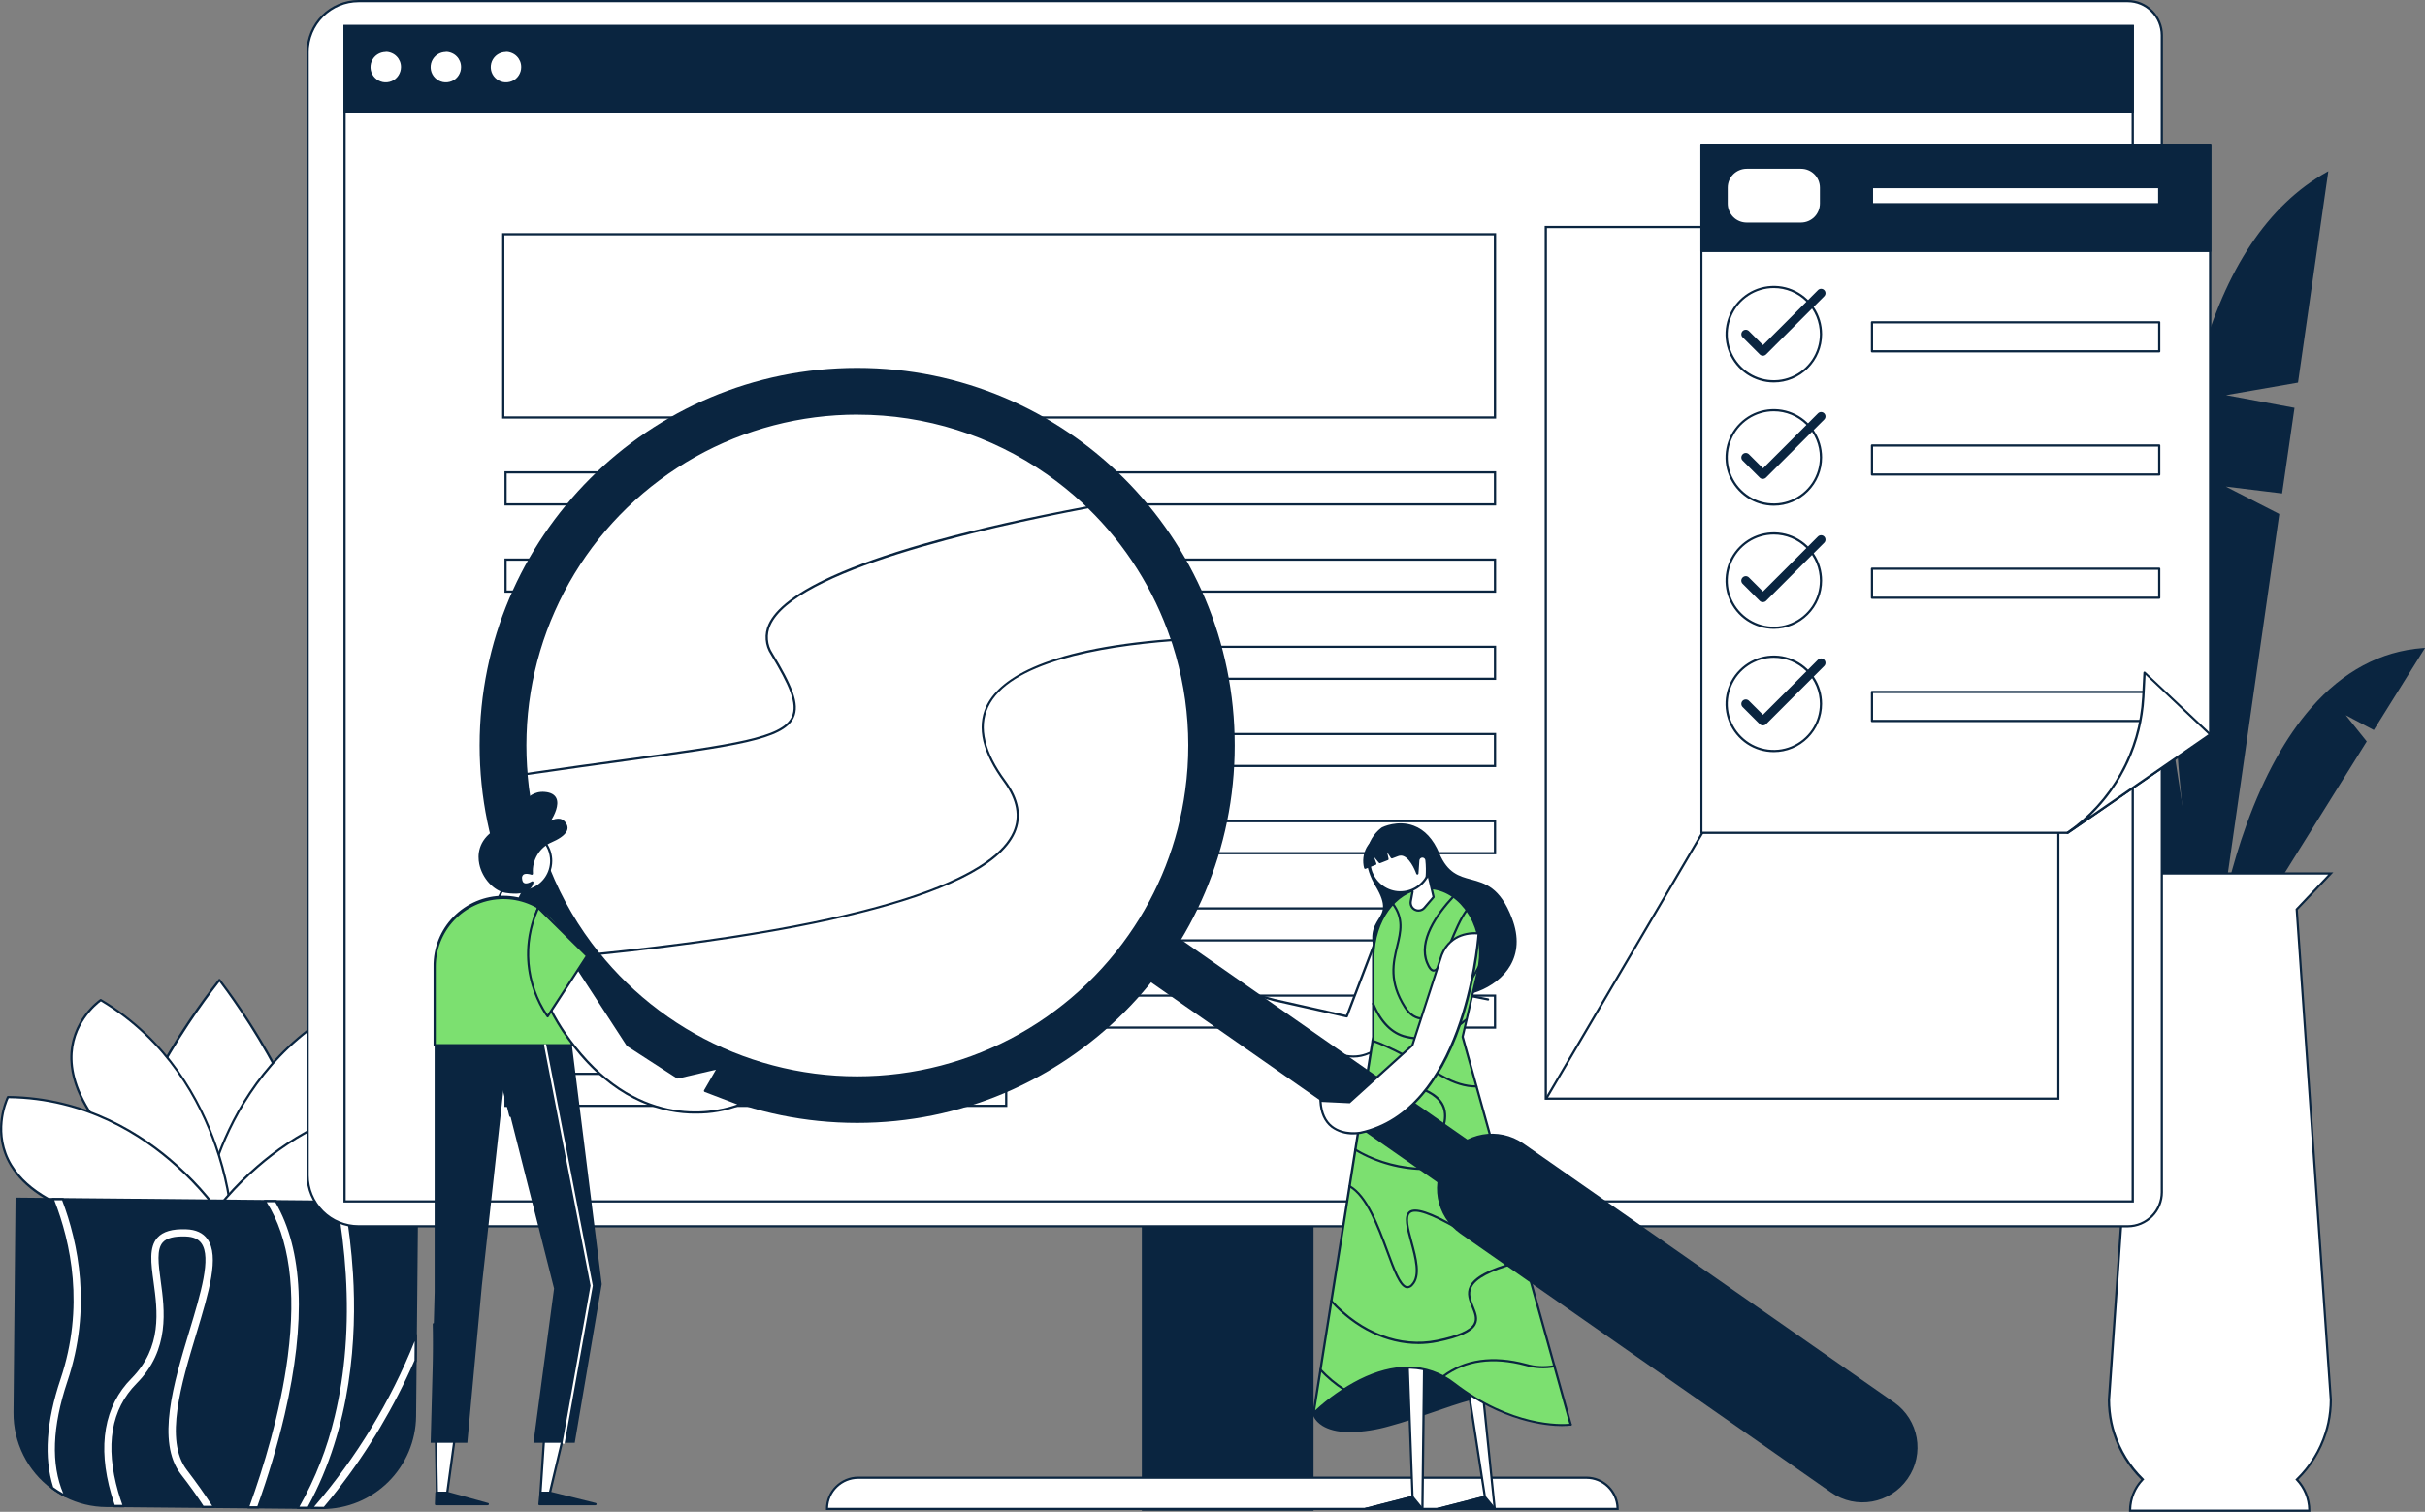 <?xml version="1.0" encoding="UTF-8"?>
<svg id="Ebene_2" data-name="Ebene 2" xmlns="http://www.w3.org/2000/svg" viewBox="0 0 469.06 292.47">
  <rect x="0" y="0" width="469.06" height="292.47" fill="#808080" stroke="none"/>
  <defs>
    <style>
      .cls-1 {
        fill: #7ce070;
      }

      .cls-1, .cls-2, .cls-3 {
        stroke-width: 0px;
      }

      .cls-2 {
        fill: #fff;
      }

      .cls-3 {
        fill: #0a2540;
      }
    </style>
  </defs>
  <g id="Ebene_1-2" data-name="Ebene 1">
    <g id="illu3">
      <polygon id="Path" class="cls-3" points="254.07 215.27 220.86 215.27 220.86 292.26 254.07 292.26 254.07 215.27"/>
      <path id="Path-2" data-name="Path" class="cls-2" d="M165.98,285.87h140.87c1.6,0,3.13.64,4.26,1.77,1.13,1.13,1.76,2.66,1.76,4.26h-152.91c0-1.6.63-3.13,1.76-4.26,1.13-1.13,2.66-1.77,4.25-1.77h0Z"/>
      <path id="Shape" class="cls-3" d="M313.09,292.13h-153.33v-.22c0-1.66.66-3.25,1.84-4.42,1.17-1.17,2.76-1.83,4.42-1.83h140.82c1.66,0,3.25.66,4.42,1.83,1.17,1.17,1.83,2.76,1.84,4.42v.22ZM160.19,291.7h152.48c-.06-1.51-.7-2.93-1.78-3.98-1.09-1.05-2.54-1.63-4.04-1.63h-140.85c-1.51,0-2.96.59-4.04,1.63-1.09,1.05-1.73,2.47-1.78,3.98h.02Z"/>
      <path id="Path-3" data-name="Path" class="cls-3" d="M414.56,108.19l12.81,82.64c-2.33-9.22-36.21-62.79-18.37-118.52l5.17,33.37-5.98,2.52h6.36Z"/>
      <path id="Shape-2" data-name="Shape" class="cls-3" d="M427.14,190.86c-.4-1.58-1.75-4.51-3.62-8.54-8.83-19.14-29.51-63.96-14.74-110.08l.28-.85,5.33,34.43-5.15,2.17h5.49l.03.18,12.81,82.64-.44.06ZM408.92,73.22c-14.19,45.66,6.24,89.93,14.99,108.91,1.21,2.63,2.21,4.78,2.87,6.41l-12.41-80.16h-7.26l6.8-2.87-4.99-32.3Z"/>
      <path id="Path-4" data-name="Path" class="cls-3" d="M444.33,73.85l-14.95,2.59,14.19,2.64-2.31,16.14-11.88-1.45,11.27,5.77-13.17,92.08s-26.66-130.3,22.64-158.1l-5.78,40.33Z"/>
      <path id="Shape-3" data-name="Shape" class="cls-3" d="M427.51,192.87l-.25-1.21c-.06-.32-6.67-33.01-7.17-68.66-.29-20.95,1.55-38.82,5.47-53.1,4.92-17.89,13.13-30.19,24.42-36.57l.38-.21-5.86,40.9-13.92,2.42,13.24,2.46-2.4,16.56-10.89-1.33,10.33,5.29v.15l-13.36,93.3ZM449.82,33.92c-10.99,6.38-19.01,18.51-23.84,36.09-3.91,14.24-5.75,32.07-5.46,52.96.43,31.7,5.72,61.05,6.92,67.35l12.97-90.67-12.22-6.24,12.87,1.58,2.25-15.73-15.12-2.82,15.96-2.77,5.67-39.75Z"/>
      <path id="Path-5" data-name="Path" class="cls-3" d="M459.1,140.93l-6.16-3.26,4.6,5.75-30.06,48.2s5.65-63.34,41.2-66.06l-9.58,15.38Z"/>
      <path id="Shape-4" data-name="Shape" class="cls-3" d="M427.19,192.49l.08-.89c0-.16,1.48-16.05,7.26-32.06,3.42-9.42,7.62-17.04,12.54-22.64,6.15-7.03,13.41-10.92,21.57-11.53l.43-.03-9.91,15.89-5.43-2.87,4.06,5.07-30.6,49.06ZM468.27,125.81c-7.88.71-14.89,4.54-20.86,11.36-4.87,5.55-9.06,13.14-12.45,22.51-4.98,13.76-6.76,27.42-7.16,31.03l29.47-47.28-5.14-6.44,6.9,3.64,9.25-14.83Z"/>
      <path id="Path-6" data-name="Path" class="cls-2" d="M450.83,168.98l-6.59,6.94,6.59,94.88c0,1.49-.15,2.98-.46,4.44-.15.69-.32,1.35-.53,2.02-1.08,3.4-2.99,6.49-5.55,8.97,1.54,1.62,2.4,3.78,2.4,6.02h-34.68c0-2.26.87-4.43,2.44-6.06-2.55-2.47-4.45-5.54-5.52-8.94-.21-.66-.38-1.33-.53-2.02-.31-1.46-.46-2.95-.46-4.44l6.6-94.87-6.59-6.94h42.9Z"/>
      <path id="Shape-5" data-name="Shape" class="cls-3" d="M446.9,292.47h-35.1v-.19c0-2.24.84-4.4,2.35-6.05-2.51-2.48-4.37-5.53-5.43-8.9-.21-.64-.38-1.33-.54-2.03-.31-1.48-.47-2.98-.47-4.49l6.59-94.82-6.87-7.23h43.9l-6.87,7.23,6.59,94.79c0,1.51-.15,3.02-.47,4.5-.14.66-.32,1.35-.54,2.03-1.07,3.37-2.95,6.44-5.47,8.92.7.78,1.26,1.67,1.66,2.64.44,1.07.66,2.22.66,3.38v.22ZM412.23,292.04h34.24c-.05-2.11-.88-4.13-2.34-5.66l-.15-.15.15-.15c2.55-2.46,4.44-5.51,5.51-8.89.21-.67.39-1.35.53-1.99.3-1.45.46-2.92.46-4.4l-6.6-94.96.07-.07,6.24-6.58h-41.91l6.31,6.65v.09l-6.59,94.89c0,1.47.16,2.94.46,4.38.15.69.32,1.36.53,1.99,1.07,3.36,2.95,6.4,5.47,8.85l.15.15-.15.15c-1.48,1.53-2.33,3.57-2.38,5.7h0Z"/>
      <path id="Path-7" data-name="Path" class="cls-2" d="M42.45,189.59s38.5,49.34-.46,48.97c-38.96-.36.46-48.97.46-48.97Z"/>
      <path id="Shape-6" data-name="Shape" class="cls-3" d="M42.42,238.78h-.43c-8.54-.08-14.03-2.52-16.26-7.26-2.69-5.7-.71-14.52,5.87-26.22,3.16-5.54,6.73-10.84,10.68-15.86.02-.03.04-.05.07-.06.03-.01.06-.02.09-.01.03,0,.07,0,.09.02.03.01.06.03.08.06,3.85,5.09,7.32,10.46,10.38,16.06,6.36,11.82,8.17,20.68,5.38,26.32-2.26,4.62-7.64,6.96-15.96,6.96ZM42.45,189.94c-2.08,2.63-22.3,28.73-16.32,41.43,2.14,4.56,7.49,6.91,15.87,7,8.38.08,13.77-2.17,16-6.7,6.21-12.59-13.52-39.06-15.55-41.73h0Z"/>
      <path id="Path-8" data-name="Path" class="cls-2" d="M38.67,238.53s1.98-30.08,27.9-43.66c.02.02,22.82,17.11-27.9,43.66Z"/>
      <path id="Shape-7" data-name="Shape" class="cls-3" d="M38.67,238.75s-.08-.01-.12-.03c-.03-.02-.06-.05-.07-.09-.02-.03-.02-.07-.02-.11.6-5.78,2.03-11.43,4.25-16.8,3.42-8.44,10.32-19.98,23.77-27.03.03-.02.07-.03.11-.03s.08.01.11.03c.06.04,5.77,4.41,5.16,12.01-1.02,12.67-18.56,24.4-33.09,32.03-.03.02-.06.03-.1.03h0ZM66.55,195.13c-13.24,6.99-20.07,18.4-23.45,26.75-2.13,5.21-3.54,10.69-4.18,16.29,14.36-7.57,31.52-19.11,32.51-31.49.56-6.8-4.1-10.93-4.86-11.55h-.02Z"/>
      <path id="Path-9" data-name="Path" class="cls-2" d="M45.08,238.59s-.41-30.15-25.58-45.13c0,0-23.67,15.82,25.58,45.13Z"/>
      <path id="Shape-8" data-name="Shape" class="cls-3" d="M45.08,238.81s-.08,0-.11-.03c-14.13-8.41-31.04-21.1-31.37-33.81-.2-7.6,5.71-11.64,5.77-11.68.03-.02.07-.03.11-.03s.08.01.11.03c13.07,7.78,19.35,19.68,22.33,28.3,1.93,5.48,3.06,11.21,3.36,17.01,0,.04,0,.08-.03.11-.02.03-.05.06-.08.08-.03.02-.07.03-.11.02ZM19.51,193.72c-.79.59-5.65,4.45-5.48,11.24.18,6.88,5.69,18.22,30.82,33.25-.35-5.63-1.47-11.18-3.33-16.51-2.94-8.52-9.15-20.28-22.02-27.98Z"/>
      <path id="Path-10" data-name="Path" class="cls-2" d="M38.67,238.53s15-25.81,44.03-25.53c.02,0,12.75,26.06-44.03,25.53Z"/>
      <path id="Shape-9" data-name="Shape" class="cls-3" d="M40.42,238.76h-1.73s-.07-.01-.11-.03c-.03-.02-.06-.05-.08-.08-.02-.03-.03-.07-.03-.11s0-.07.03-.11c3.07-4.83,6.84-9.19,11.18-12.92,6.69-5.82,17.76-12.72,32.59-12.72h.45s.08.01.11.03c.03.02.06.05.08.09.03.07,3.26,6.83-.85,13.39-5.23,8.27-19.23,12.46-41.63,12.46ZM39.07,238.33h1.23c15.73,0,35.02-2.2,41.38-12.26,3.7-5.87,1.28-11.93.9-12.85h-.31c-14.7,0-25.67,6.83-32.31,12.62-4.2,3.63-7.87,7.83-10.89,12.48h0Z"/>
      <path id="Path-11" data-name="Path" class="cls-2" d="M45.08,238.59s-14.52-26.08-43.54-26.35c0,0-13.22,25.82,43.54,26.35Z"/>
      <path id="Shape-10" data-name="Shape" class="cls-3" d="M45.08,238.81c-23.41-.22-37.92-4.7-43.11-13.27-4-6.62-.65-13.33-.62-13.4.02-.04.04-.07.08-.09.04-.02.08-.03.12-.03,15.06.15,26.14,7.33,32.79,13.33,4.27,3.82,7.95,8.24,10.93,13.13.02.03.03.07.03.11s-.01.07-.03.11c-.02.03-.05.06-.08.08-.03.02-.07.03-.11.03h0ZM1.68,212.45c-.43.91-2.93,6.93.66,12.87,6.32,10.43,26.44,12.87,42.37,13.05-2.94-4.72-6.54-9-10.68-12.71-6.56-5.93-17.5-13.03-32.35-13.21Z"/>
      <path id="Path-12" data-name="Path" class="cls-3" d="M80.67,232.62l-.39,41.36c-.05,4.75-1.97,9.28-5.36,12.61-3.39,3.33-7.96,5.17-12.71,5.12l-41.64-.39c-2.74-.02-5.44-.68-7.89-1.91-.91-.45-1.77-.99-2.58-1.59-2.28-1.68-4.12-3.87-5.39-6.41-1.26-2.53-1.9-5.33-1.87-8.16l.38-41.36,77.45.73Z"/>
      <path id="Shape-11" data-name="Shape" class="cls-3" d="M62.37,291.94h-.17l-41.64-.39c-2.77-.02-5.5-.68-7.98-1.93-.92-.46-1.8-.99-2.62-1.61-2.3-1.7-4.17-3.93-5.44-6.49-1.28-2.56-1.93-5.39-1.91-8.25l.39-41.37c0-.06.02-.11.06-.15.04-.03.1-.05.15-.06l77.45.73c.06,0,.11.02.15.06.04.04.06.09.06.15l-.39,41.37c-.06,4.77-1.99,9.33-5.38,12.69-3.39,3.36-7.97,5.24-12.74,5.25h0ZM3.43,232.11l-.39,41.15c-.02,2.79.62,5.55,1.86,8.06,1.25,2.5,3.07,4.67,5.31,6.33.81.6,1.66,1.12,2.56,1.57,2.41,1.23,5.08,1.87,7.79,1.89l41.64.39h.17c4.66,0,9.13-1.84,12.44-5.12,3.31-3.28,5.2-7.73,5.25-12.39l.38-41.15-77.03-.73Z"/>
      <path id="Path-13" data-name="Path" class="cls-2" d="M13.23,267.33c-3.02,8.97-3.2,16.4-.55,22.09-.91-.45-1.77-.99-2.58-1.59-1.86-5.74-1.39-12.81,1.4-21.08,4.61-13.69,2.18-26-1.31-34.78l1.98.02c3.44,9.04,5.73,21.49,1.06,35.34Z"/>
      <path id="Shape-12" data-name="Shape" class="cls-3" d="M12.68,289.63s-.06,0-.09,0c-.92-.46-1.8-1-2.62-1.62-.03-.03-.06-.06-.08-.11-1.87-5.77-1.4-12.91,1.4-21.21,4.73-14.03,1.9-26.58-1.28-34.63-.01-.03-.02-.07-.02-.1,0-.04.02-.07.04-.1.02-.03.05-.05.08-.07.03-.02.06-.03.1-.03h1.97s.09.01.12.04c.04.03.06.06.08.1,3.16,8.24,5.92,21.1,1.07,35.48-2.99,8.92-3.19,16.3-.56,21.93.02.04.02.09.01.13,0,.04-.03.08-.06.11-.02.02-.05.04-.08.05-.03.01-.06.02-.09.01ZM10.28,287.69c.62.46,1.28.88,1.96,1.25-2.41-5.66-2.14-12.95.79-21.68,4.78-14.19,2.1-26.87-1.01-35.06h-1.51c3.18,8.12,5.9,20.64,1.19,34.63-2.75,8.17-3.23,15.21-1.41,20.87Z"/>
      <path id="Path-14" data-name="Path" class="cls-2" d="M36.29,284.21c2.16,2.83,3.84,5.26,5.13,7.31h-2.2c-1.17-1.78-2.61-3.84-4.4-6.18-4.86-6.37-1.44-17.76,1.6-27.8,2.2-7.31,4.27-14.22,2.38-16.88-.56-.78-1.49-1.18-2.85-1.23-2.16-.08-3.56.27-4.27,1.07-1.17,1.28-.79,4.05-.35,7.26.77,5.68,1.82,13.46-4.72,20.07-4.89,4.92-6.07,11.91-3.51,20.78.28.96.59,1.88.91,2.77h-1.95c-.25-.71-.49-1.45-.7-2.2-2.73-9.44-1.37-17.26,3.95-22.64,5.92-5.98,4.97-12.93,4.21-18.53-.5-3.65-.92-6.8.81-8.72,1.11-1.23,2.99-1.77,5.71-1.67,1.94.07,3.38.74,4.27,1.99,2.43,3.42.32,10.39-2.14,18.48-2.87,9.57-6.16,20.5-1.87,26.1Z"/>
      <path id="Shape-13" data-name="Shape" class="cls-3" d="M41.43,291.74h-2.2s-.07,0-.1-.02c-.03-.02-.06-.04-.08-.07-1.28-1.93-2.75-4.01-4.4-6.17-4.93-6.46-1.48-17.9,1.56-27.99,2.19-7.26,4.27-14.09,2.41-16.69-.52-.72-1.4-1.09-2.69-1.14-2.09-.08-3.42.25-4.12,1-1.1,1.21-.73,3.93-.3,7.07.78,5.73,1.85,13.57-4.78,20.25-4.83,4.86-5.98,11.79-3.45,20.57.26.89.56,1.82.9,2.76.01.03.02.07.01.1s-.02.07-.04.1c-.02.03-.05.05-.08.07-.03.02-.06.02-.1.02h-1.95s-.09-.02-.12-.04c-.04-.03-.06-.06-.08-.1-.24-.7-.48-1.45-.7-2.21-2.76-9.52-1.37-17.42,4.01-22.83,5.84-5.89,4.9-12.81,4.15-18.37-.5-3.7-.94-6.9.85-8.89,1.15-1.28,3.08-1.85,5.88-1.75,2.01.07,3.51.77,4.44,2.08,2.49,3.48.37,10.52-2.09,18.66-2.89,9.58-6.15,20.43-1.93,25.96,1.98,2.59,3.71,5.05,5.15,7.33.02.03.03.07.03.11s-.01.08-.03.11c-.02.03-.05.05-.08.06-.03.01-.06.02-.1.02ZM39.35,291.31h1.69c-1.39-2.17-3.05-4.51-4.92-6.96-4.36-5.71-1.06-16.66,1.86-26.34,2.43-8.05,4.52-14.99,2.14-18.3-.85-1.2-2.24-1.84-4.11-1.9-2.67-.1-4.48.43-5.55,1.61-1.67,1.85-1.25,4.95-.76,8.54.77,5.65,1.71,12.67-4.27,18.71-5.26,5.3-6.61,13.05-3.9,22.41.21.7.43,1.4.65,2.05h1.49c-.3-.85-.57-1.68-.81-2.49-2.56-8.97-1.38-16.01,3.56-21,6.48-6.53,5.43-14.25,4.66-19.88-.43-3.25-.82-6.06.41-7.42.77-.85,2.23-1.22,4.45-1.14,1.43.05,2.42.48,3.02,1.32,1.97,2.75-.13,9.7-2.35,17.05-3.02,10-6.43,21.33-1.64,27.61,1.66,2.14,3.13,4.19,4.38,6.11v.02Z"/>
      <path id="Path-15" data-name="Path" class="cls-2" d="M55.28,273.71c-1.44,6.06-3.22,12.04-5.34,17.9h-1.96c5.37-14.82,13.52-43.48,3.23-59.24h2.18c5.48,9.26,6.12,23.13,1.89,41.34Z"/>
      <path id="Shape-14" data-name="Shape" class="cls-3" d="M49.93,291.82h-1.96s-.07-.01-.1-.03c-.03-.02-.06-.04-.07-.07-.02-.03-.03-.06-.04-.09,0-.03,0-.07.01-.1,12.99-35.83,7.61-52.38,3.25-59.05-.02-.03-.03-.07-.03-.11s.01-.08.03-.11c.02-.04.04-.07.08-.09.03-.02.07-.03.11-.03h2.17s.07,0,.11.03c.03.02.06.04.08.08,5.51,9.3,6.15,23.26,1.92,41.5-1.43,6.08-3.22,12.07-5.35,17.94-.02.04-.05.07-.08.1-.04.02-.08.03-.12.03h0ZM48.28,291.39h1.5c2.1-5.8,3.87-11.72,5.28-17.73h0c4.19-18.06,3.59-31.88-1.81-41.08h-1.66c4.37,6.93,5.74,16.95,4.08,29.78-1.42,10.93-4.78,21.76-7.4,29.01v.02Z"/>
      <path id="Path-16" data-name="Path" class="cls-2" d="M59.66,291.7h-2.08c3.16-5.54,5.51-11.5,6.97-17.71,2.01-8.34,2.72-17.56,2.14-27.41-.3-4.73-.87-9.43-1.71-14.09h1.86c.82,4.62,1.38,9.27,1.67,13.95.78,12.8-.39,29.97-8.84,45.26Z"/>
      <path id="Shape-15" data-name="Shape" class="cls-3" d="M59.66,291.91h-2.08s-.07-.01-.11-.03c-.03-.02-.06-.05-.08-.08-.02-.03-.03-.07-.03-.1s0-.07.03-.1c3.15-5.53,5.49-11.48,6.94-17.68,2.01-8.32,2.72-17.51,2.14-27.34-.29-4.72-.86-9.41-1.71-14.06,0-.03,0-.06,0-.09,0-.03.02-.06.04-.08.02-.02.05-.04.07-.06.03-.01.06-.02.09-.02h1.86s.1.02.14.05c.04.03.06.08.07.12.82,4.62,1.38,9.29,1.67,13.98.73,12.05-.21,29.7-8.86,45.36-.02.04-.04.07-.08.09-.03.02-.08.04-.12.04h0ZM57.95,291.48h1.58c8.54-15.55,9.48-33.06,8.75-45.02-.29-4.61-.84-9.21-1.64-13.76h-1.43c.82,4.58,1.38,9.21,1.67,13.85.6,9.87-.12,19.11-2.14,27.48-1.44,6.1-3.73,11.97-6.81,17.43v.02Z"/>
      <path id="Path-17" data-name="Path" class="cls-2" d="M80.42,258.33l-.04,4.92c-3.9,8.97-8.91,17.41-14.91,25.12-.94,1.2-1.85,2.31-2.73,3.36l-2.44-.02c8.58-9.89,15.39-21.18,20.13-33.38Z"/>
      <path id="Shape-16" data-name="Shape" class="cls-3" d="M62.74,291.94l-2.44-.02s-.08-.01-.12-.04c-.03-.02-.06-.05-.08-.09-.02-.04-.02-.08-.02-.12,0-.04.02-.08.05-.11,8.56-9.87,15.36-21.14,20.1-33.31,0-.06.04-.11.09-.14.05-.03.11-.05.16-.04.06.01.11.04.14.09.03.05.05.11.04.16l-.04,4.92s0,.06,0,.09c-3.9,8.99-8.92,17.45-14.95,25.17-.89,1.14-1.81,2.27-2.74,3.36-.02.03-.05.05-.09.06-.03.01-.07.02-.11.01ZM60.76,291.49l1.88.02c.9-1.07,1.8-2.17,2.66-3.28,5.98-7.7,10.97-16.11,14.87-25.04l.03-3.72c-4.68,11.67-11.25,22.48-19.44,32.01h0Z"/>
      <path id="Path-18" data-name="Path" class="cls-2" d="M418.18,6.8v223.84c0,.87-.17,1.72-.5,2.52-.33.8-.82,1.53-1.43,2.14-.61.61-1.34,1.1-2.14,1.43-.8.33-1.66.5-2.52.5H69.34c-2.61,0-5.1-1.03-6.95-2.88-1.84-1.84-2.88-4.34-2.88-6.95V10.05c0-2.61,1.03-5.1,2.88-6.95,1.84-1.84,4.34-2.88,6.95-2.88h342.25c1.75,0,3.42.69,4.65,1.93,1.24,1.23,1.93,2.91,1.93,4.65h0Z"/>
      <path id="Shape-17" data-name="Shape" class="cls-3" d="M411.59,237.44H69.34c-2.66,0-5.22-1.06-7.1-2.95-1.88-1.88-2.95-4.44-2.95-7.1V10.05c0-2.66,1.06-5.22,2.95-7.1,1.88-1.88,4.44-2.94,7.1-2.95h342.25c1.8,0,3.52.73,4.79,2,1.27,1.27,1.99,3,1.99,4.8v223.84c0,1.8-.72,3.53-1.99,4.8-1.27,1.27-3,1.99-4.8,2h0ZM69.34.43c-2.55,0-4.99,1.02-6.8,2.82-1.8,1.8-2.82,4.25-2.82,6.8v217.35c0,2.55,1.02,4.99,2.82,6.8,1.8,1.8,4.25,2.82,6.8,2.82h342.25c1.69,0,3.3-.68,4.49-1.88,1.19-1.19,1.86-2.81,1.86-4.5V6.8c0-1.69-.67-3.31-1.87-4.5-1.19-1.19-2.81-1.87-4.5-1.87H69.34Z"/>
      <polygon id="Path-19" data-name="Path" class="cls-2" points="412.52 5.03 66.63 5.03 66.63 232.41 412.52 232.41 412.52 5.03"/>
      <path id="Shape-18" data-name="Shape" class="cls-3" d="M412.74,232.63H66.43V4.83h346.32v227.8ZM66.85,232.2h345.46V5.26H66.86v226.94Z"/>
      <polygon id="Path-20" data-name="Path" class="cls-2" points="289.16 45.3 97.34 45.3 97.34 80.77 289.16 80.77 289.16 45.3"/>
      <path id="Shape-19" data-name="Shape" class="cls-3" d="M289.39,80.98H97.13v-35.88h192.26v35.88ZM97.56,80.55h191.39v-35.02H97.56v35.02Z"/>
      <polygon id="Path-21" data-name="Path" class="cls-2" points="289.16 91.39 97.79 91.39 97.79 97.57 289.16 97.57 289.16 91.39"/>
      <path id="Shape-20" data-name="Shape" class="cls-3" d="M289.39,97.79H97.58v-6.62h191.81v6.62ZM98.01,97.36h190.95v-5.76H98v5.76Z"/>
      <polygon id="Path-22" data-name="Path" class="cls-2" points="289.16 108.26 97.79 108.26 97.79 114.44 289.16 114.44 289.16 108.26"/>
      <path id="Shape-21" data-name="Shape" class="cls-3" d="M289.39,114.66H97.58v-6.62h191.81v6.62ZM98.01,114.23h190.95v-5.76H98v5.76Z"/>
      <polygon id="Path-23" data-name="Path" class="cls-2" points="289.16 125.13 97.79 125.13 97.79 131.31 289.16 131.31 289.16 125.13"/>
      <path id="Shape-22" data-name="Shape" class="cls-3" d="M289.39,131.53H97.58v-6.61h191.81v6.61ZM98.01,131.1h190.95v-5.76H98v5.76Z"/>
      <polygon id="Path-24" data-name="Path" class="cls-2" points="289.16 142 97.79 142 97.79 148.18 289.16 148.18 289.16 142"/>
      <path id="Shape-23" data-name="Shape" class="cls-3" d="M289.39,148.4H97.58v-6.61h191.81v6.61ZM98.01,147.97h190.95v-5.76H98v5.76Z"/>
      <polygon id="Path-25" data-name="Path" class="cls-2" points="289.16 158.86 97.79 158.86 97.79 165.05 289.16 165.05 289.16 158.86"/>
      <path id="Shape-24" data-name="Shape" class="cls-3" d="M289.39,165.27H97.58v-6.62h191.81v6.62ZM98.01,164.84h190.95v-5.76H98v5.76Z"/>
      <polygon id="Path-26" data-name="Path" class="cls-2" points="289.16 175.74 97.79 175.74 97.79 181.92 289.16 181.92 289.16 175.74"/>
      <path id="Shape-25" data-name="Shape" class="cls-3" d="M289.39,182.13H97.58v-6.61h191.81v6.61ZM98.01,181.71h190.95v-5.76H98v5.76Z"/>
      <polygon id="Path-27" data-name="Path" class="cls-2" points="289.16 192.61 97.79 192.61 97.79 198.79 289.16 198.79 289.16 192.61"/>
      <path id="Shape-26" data-name="Shape" class="cls-3" d="M289.39,199.01H97.58v-6.61h191.81v6.61ZM98.01,198.58h190.95v-5.76H98v5.76Z"/>
      <polygon id="Path-28" data-name="Path" class="cls-2" points="194.63 207.74 97.79 207.74 97.79 213.92 194.63 213.92 194.63 207.74"/>
      <path id="Shape-27" data-name="Shape" class="cls-3" d="M194.84,214.14h-97.27v-6.62h97.27v6.62ZM98,213.71h96.41v-5.76h-96.41v5.76Z"/>
      <polygon id="Path-29" data-name="Path" class="cls-2" points="398.14 43.91 299 43.91 299 212.53 398.14 212.53 398.14 43.91"/>
      <path id="Shape-28" data-name="Shape" class="cls-3" d="M398.35,212.75h-99.57V43.7h99.56v169.05ZM299.22,212.32h98.71V44.13h-98.71v168.19Z"/>
      <polygon id="Path-30" data-name="Path" class="cls-3" points="397.94 43.81 298.87 212.47 299.24 212.68 398.31 44.02 397.94 43.81"/>
      <polygon id="Path-31" data-name="Path" class="cls-3" points="412.52 5.03 66.63 5.03 66.63 21.64 412.52 21.64 412.52 5.03"/>
      <path id="Shape-29" data-name="Shape" class="cls-3" d="M412.74,21.86H66.43V4.83h346.32v17.02ZM66.85,21.43h345.46V5.26H66.86v16.17Z"/>
      <path id="Path-32" data-name="Path" class="cls-2" d="M74.62,16.12c1.74,0,3.16-1.41,3.16-3.16s-1.41-3.16-3.16-3.16-3.16,1.41-3.16,3.16,1.41,3.16,3.16,3.16Z"/>
      <path id="Shape-30" data-name="Shape" class="cls-3" d="M74.62,16.36c-.67,0-1.32-.2-1.88-.57-.56-.37-.99-.9-1.24-1.51-.26-.62-.32-1.3-.19-1.95.13-.65.45-1.26.92-1.73.47-.47,1.07-.79,1.73-.92.65-.13,1.33-.06,1.95.19s1.14.69,1.51,1.24c.37.55.57,1.21.57,1.88,0,.89-.36,1.75-.99,2.38-.63.63-1.49.99-2.38.99h0ZM74.62,10.05c-.58,0-1.15.17-1.64.49s-.86.78-1.09,1.32c-.22.54-.28,1.13-.17,1.7s.39,1.1.81,1.51c.41.41.94.69,1.51.81.57.11,1.17.05,1.7-.17.54-.22,1-.6,1.32-1.09.32-.49.5-1.06.5-1.64,0-.39-.07-.77-.22-1.13s-.36-.69-.64-.96c-.27-.28-.6-.49-.96-.64-.36-.15-.74-.23-1.13-.23v.02Z"/>
      <path id="Path-33" data-name="Path" class="cls-2" d="M86.25,16.12c1.74,0,3.16-1.41,3.16-3.16s-1.41-3.16-3.16-3.16-3.16,1.41-3.16,3.16,1.41,3.16,3.16,3.16Z"/>
      <path id="Shape-31" data-name="Shape" class="cls-3" d="M86.25,16.36c-.67,0-1.32-.2-1.88-.57-.56-.37-.99-.9-1.25-1.51-.26-.62-.32-1.3-.19-1.95.13-.65.45-1.26.92-1.73.47-.47,1.07-.79,1.73-.92.65-.13,1.33-.06,1.95.19.62.26,1.14.69,1.51,1.24.37.55.57,1.21.57,1.88,0,.89-.35,1.75-.99,2.38-.63.63-1.49.99-2.38.99h0ZM86.25,10.05c-.58,0-1.15.17-1.64.49-.49.32-.86.78-1.09,1.32-.22.54-.28,1.13-.17,1.7.11.57.39,1.1.81,1.51.41.41.94.69,1.51.81.57.11,1.16.05,1.7-.17.54-.22,1-.6,1.32-1.09.32-.49.5-1.06.49-1.64,0-.39-.07-.77-.22-1.13-.15-.36-.36-.69-.64-.96-.27-.28-.6-.49-.96-.64-.36-.15-.74-.23-1.13-.23v.02Z"/>
      <path id="Path-34" data-name="Path" class="cls-2" d="M97.88,16.12c1.74,0,3.16-1.41,3.16-3.16s-1.41-3.16-3.16-3.16-3.16,1.41-3.16,3.16,1.41,3.16,3.16,3.16Z"/>
      <path id="Shape-32" data-name="Shape" class="cls-3" d="M97.88,16.36c-.67,0-1.32-.2-1.87-.57-.55-.37-.99-.9-1.24-1.51-.26-.62-.32-1.3-.19-1.95.13-.65.45-1.26.92-1.73.47-.47,1.07-.79,1.73-.92.65-.13,1.33-.06,1.95.19.62.26,1.14.69,1.51,1.24.37.55.57,1.21.57,1.87,0,.44-.09.88-.26,1.29-.17.41-.42.78-.73,1.09-.31.31-.69.56-1.09.73-.41.17-.85.26-1.29.26h0ZM97.88,10.05c-.58,0-1.15.17-1.64.49-.49.32-.86.78-1.09,1.32-.22.54-.28,1.13-.17,1.7.11.57.39,1.1.81,1.51.41.41.94.69,1.51.81.57.11,1.16.05,1.7-.17.54-.22,1-.6,1.32-1.09.32-.49.5-1.06.49-1.64,0-.39-.07-.77-.22-1.13-.15-.36-.36-.69-.64-.96-.27-.28-.6-.49-.96-.64-.36-.15-.74-.23-1.13-.23v.02Z"/>
      <path id="Path-35" data-name="Path" class="cls-3" d="M303.82,275.62c-8.78-12-21.65-3.52-35.12.08-13.46,3.6-14.63-2.26-14.63-2.26l29.04-29.08,20.71,31.26Z"/>
      <path id="Shape-33" data-name="Shape" class="cls-3" d="M261.12,277.06c-2.63,0-4.27-.58-5.32-1.22-1.65-1.03-1.93-2.32-1.93-2.37,0-.03,0-.07,0-.11,0-.03.03-.07.05-.09l29.04-29.08s.05-.04.08-.05c.03-.01.06-.01.09-.01.03,0,.06.01.09.03.03.02.05.04.07.07l20.7,31.26s.04.1.03.16c-.01.05-.04.1-.09.13-.04.03-.1.04-.15.04-.05,0-.1-.04-.14-.08-6.83-9.34-16.37-6.03-26.48-2.53-2.74.95-5.58,1.93-8.42,2.69-2.48.72-5.04,1.11-7.62,1.17h0ZM254.31,273.49c.32.84.92,1.55,1.71,2,1.73,1.07,5.33,1.93,12.61,0,2.83-.76,5.66-1.73,8.39-2.68,9.24-3.21,18.02-6.25,24.81.21l-18.76-28.33-28.76,28.8Z"/>
      <polygon id="Path-36" data-name="Path" class="cls-2" points="279.55 198.74 289.13 291.91 278.13 291.91 287.22 289.58 273.19 198.74 279.55 198.74"/>
      <path id="Shape-34" data-name="Shape" class="cls-3" d="M289.13,292.13h-11c-.06,0-.11,0-.16-.04-.05-.03-.07-.09-.08-.14,0-.06,0-.11.04-.16.04-.05.09-.07.14-.08l8.91-2.29-14-90.64s0-.06,0-.09c0-.03.02-.06.04-.08.02-.02.05-.04.07-.06.03-.01.06-.02.09-.02h6.37c.05,0,.1.02.14.06s.06.08.07.14l9.57,93.17s0,.06,0,.09c0,.03-.02.06-.04.08-.02.02-.05.04-.07.05-.03.01-.06.02-.09.02h0ZM279.82,291.7h9.07l-9.53-92.74h-5.92l13.99,90.59c0,.05,0,.11-.03.15-.03.04-.07.08-.13.09l-7.45,1.91Z"/>
      <polygon id="Path-37" data-name="Path" class="cls-2" points="276.24 198.74 275.13 291.91 264.12 291.91 273.22 289.58 269.88 198.74 276.24 198.74"/>
      <path id="Shape-35" data-name="Shape" class="cls-3" d="M275.13,292.13h-11.01c-.05,0-.1-.02-.14-.05-.04-.03-.06-.08-.07-.13,0-.05,0-.11.04-.15.03-.04.08-.07.13-.09l8.93-2.29-3.33-90.68c0-.06.02-.11.06-.15.04-.04.1-.07.15-.07h6.36c.06,0,.11.02.15.06.02.02.04.04.05.07.01.03.01.06.01.08l-1.11,93.17s0,.06-.01.09c-.01.03-.03.05-.05.07-.02.02-.04.04-.07.05-.03.01-.06.02-.08.02ZM265.82,291.7h9.1l1.11-92.74h-5.93l3.33,90.62s-.01.1-.04.14c-.03.04-.07.07-.12.08l-7.45,1.91Z"/>
      <path id="Path-38" data-name="Path" class="cls-3" d="M267.44,160.24s7.19-3.56,10.77,4.9c3.58,8.47,9.82,1.59,14.05,12.54,6.15,15.94-20.74,20.35-25.6,8.09-3.66-9.24,4.13-6.8-.38-14.39-4.51-7.6,1.15-11.14,1.15-11.14Z"/>
      <path id="Shape-36" data-name="Shape" class="cls-3" d="M279.21,193.03c-5.46,0-10.83-2.32-12.75-7.18-1.88-4.74-.79-6.49.16-8.03.89-1.43,1.66-2.67-.52-6.34-4.56-7.69,1.17-11.39,1.22-11.43.12-.06,3.03-1.47,6.12-.32,2.14.79,3.78,2.58,4.95,5.33,1.63,3.84,3.81,4.45,6.13,5.07,2.77.75,5.63,1.52,7.92,7.47,2.88,7.46-1.47,12.22-6.5,14.18-2.15.82-4.43,1.23-6.72,1.22h0ZM267.54,160.43c-.33.21-5.36,3.6-1.07,10.84,2.31,3.9,1.44,5.3.52,6.78-.92,1.49-1.93,3.1-.13,7.64,2.65,6.68,12.1,8.37,18.94,5.7,6.27-2.45,8.61-7.55,6.27-13.63-2.22-5.74-4.97-6.49-7.64-7.21-2.42-.65-4.7-1.28-6.41-5.32-1.11-2.64-2.7-4.35-4.7-5.1-2.83-1.05-5.6.21-5.78.3Z"/>
      <path id="Path-39" data-name="Path" class="cls-2" d="M268.29,176.15l-7.8,20.45-14.01-3.14-2.56-.71-7.03,1.92s3.04,5.25,9.43,2.01l11.67,6.71c1.51.87,3.27,1.18,4.98.89,1.71-.29,3.27-1.17,4.41-2.48l6.41-7.4-5.51-18.25Z"/>
      <path id="Shape-37" data-name="Shape" class="cls-3" d="M261.74,204.59c-1.35,0-2.67-.35-3.84-1.02l-11.57-6.65c-6.41,3.19-9.58-2.09-9.61-2.14-.02-.03-.03-.06-.03-.09,0-.03,0-.07.02-.1.01-.03.03-.06.06-.08.02-.02.05-.04.08-.05l7.03-1.92s.07,0,.11,0l2.56.71,13.82,3.1,7.73-20.28s.04-.08.08-.1c.04-.02.08-.04.13-.03.04,0,.09.02.12.05.04.03.06.07.07.11l5.51,18.23s.01.07,0,.11c0,.04-.02.07-.05.09l-6.41,7.4c-.72.84-1.62,1.51-2.62,1.97s-2.1.7-3.2.7h0ZM246.36,196.48s.07.01.11.03l11.67,6.71c1.46.84,3.17,1.15,4.84.87,1.66-.28,3.18-1.14,4.28-2.41l6.32-7.32-5.29-17.51-7.58,19.86s-.05.09-.1.11c-.05.02-.1.03-.15.02l-14.01-3.14-2.5-.7-6.69,1.81c.68.98,3.57,4.44,9,1.71.02-.02.05-.03.07-.04h.02Z"/>
      <path id="Path-40" data-name="Path" class="cls-1" d="M265.6,200.58v-15.38c0-.51,0-1.01.06-1.5.58-6.74,5-11.96,10.37-11.96,2.88,0,5.49,1.51,7.38,3.94.61.79,1.12,1.64,1.55,2.54,1.37,2.99,1.69,6.35.92,9.55l-2.99,12.81,20.92,75.04s-10.25,1.46-22.53-7.95c-12.28-9.41-27.22,5.77-27.22,5.77l11.53-72.87Z"/>
      <path id="Shape-38" data-name="Shape" class="cls-3" d="M302.29,275.89c-3.35,0-11.69-.85-21.13-8.06-5.03-3.84-11.1-4.06-17.99-.62-3.28,1.67-6.29,3.82-8.94,6.38-.03.03-.07.06-.12.07-.05,0-.09,0-.13-.02-.04-.02-.08-.05-.1-.1-.02-.04-.03-.09-.02-.13l11.53-72.84v-15.38c0-.51,0-1.02.06-1.52.59-6.94,5.13-12.17,10.58-12.17,2.86,0,5.55,1.43,7.56,4.03.61.79,1.14,1.65,1.57,2.56,1.39,3.04,1.71,6.45.93,9.69l-2.96,12.77,20.89,74.97s0,.06,0,.09c0,.03-.02.06-.03.08-.02.03-.04.05-.06.06-.03.02-.05.03-.08.03-.52.06-1.04.1-1.56.09h0ZM272.34,264.36c3.3,0,6.5,1.11,9.08,3.15,11.04,8.46,20.5,8.07,22.13,7.93l-20.84-74.8s0-.07,0-.11l2.99-12.81c.75-3.15.43-6.45-.9-9.4-.41-.89-.93-1.72-1.52-2.5-1.93-2.49-4.49-3.84-7.21-3.84-5.22,0-9.58,5.06-10.16,11.78-.04.49-.06.99-.06,1.48v15.38s0,.02,0,.03l-11.46,72.19c2.57-2.39,5.46-4.41,8.59-6.01,3.28-1.63,6.42-2.44,9.36-2.44v-.02Z"/>
      <path id="Path-41" data-name="Path" class="cls-2" d="M275.53,175.62l1.77-2.08-1.88-8.03-4.05-.94,1.85,7.92-.34,1.85c-.06.33-.02.67.13.97.15.3.4.54.7.69.3.15.65.19.97.11.33-.07.62-.25.84-.51h0Z"/>
      <path id="Shape-39" data-name="Shape" class="cls-3" d="M274.39,176.37c-.26,0-.52-.06-.76-.18-.35-.16-.63-.43-.8-.77-.17-.34-.23-.73-.16-1.1l.33-1.81-1.85-7.88s0-.07,0-.11c.01-.04.03-.07.06-.09.03-.03.06-.04.09-.06.03-.01.07-.01.11,0l4.05.92s.08.03.1.06c.03.03.05.06.06.1l1.88,8.03s0,.07,0,.1c0,.03-.02.06-.04.09l-1.77,2.08c-.16.19-.36.34-.58.45-.22.11-.47.16-.72.16h0ZM271.65,164.87l1.78,7.59s0,.06,0,.09l-.34,1.85c-.05.28,0,.57.12.83.13.25.34.46.6.58.26.12.55.16.83.1.28-.06.53-.21.72-.43l1.71-2-1.82-7.8-3.6-.81Z"/>
      <path id="Path-42" data-name="Path" class="cls-2" d="M270.83,172.62c3.28,0,5.94-2.66,5.94-5.94s-2.66-5.94-5.94-5.94-5.94,2.66-5.94,5.94,2.66,5.94,5.94,5.94Z"/>
      <path id="Shape-40" data-name="Shape" class="cls-3" d="M270.84,172.84c-1.24,0-2.45-.37-3.47-1.07-1.02-.7-1.81-1.69-2.26-2.84h0c-.44-1.13-.54-2.37-.28-3.56.26-1.19.87-2.27,1.74-3.12.88-.84,1.99-1.41,3.18-1.62,1.2-.21,2.43-.07,3.55.42,1.12.49,2.06,1.29,2.72,2.32.66,1.03.99,2.22.97,3.44-.02,1.22-.41,2.4-1.1,3.4-.7,1-1.67,1.77-2.81,2.21-.71.28-1.47.43-2.24.43h0ZM265.5,168.77c.41,1.05,1.13,1.96,2.06,2.61.93.65,2.03,1.01,3.16,1.03,1.13.02,2.25-.29,3.2-.9.95-.61,1.71-1.49,2.16-2.53.45-1.04.59-2.19.39-3.3-.2-1.12-.72-2.15-1.51-2.96-.79-.82-1.8-1.38-2.9-1.62-1.11-.24-2.26-.15-3.32.26-1.41.56-2.55,1.65-3.16,3.04-.61,1.39-.64,2.97-.09,4.38h0Z"/>
      <path id="Path-43" data-name="Path" class="cls-3" d="M270.33,165.43l-1.13.43-1.36-2.11.53,2.43-1.5.59-1.67-1.99.79,2.32-1.96.77s-1.52-5.01,4.62-6.72c6.14-1.71,7.69,3.37,7.69,3.37,0,0,.97,1.1-.4,5.16.09-1.1.07-2.2-.04-3.3-.03-.19-.13-.37-.28-.49-.15-.13-.34-.19-.54-.18s-.38.08-.52.22c-.14.14-.23.32-.25.51l-.18,2.54s-1.52-4.46-3.81-3.54Z"/>
      <path id="Shape-41" data-name="Shape" class="cls-3" d="M275.96,169.88h-.04c-.05,0-.1-.04-.13-.08-.03-.04-.04-.09-.04-.15.08-1.08.07-2.17-.05-3.25-.02-.14-.09-.27-.2-.36s-.25-.14-.39-.13c-.14,0-.28.06-.38.16-.1.1-.17.23-.18.38l-.18,2.54s-.02.1-.06.13c-.03.04-.08.06-.13.07-.05,0-.1,0-.14-.03-.04-.03-.07-.07-.09-.11,0-.03-.94-2.72-2.38-3.39-.18-.09-.37-.14-.57-.14-.2,0-.4.03-.58.11l-1.13.43s-.1.02-.14,0c-.05-.02-.09-.05-.12-.09l-.72-1.11.28,1.28s0,.1-.02.15c-.02.05-.06.08-.11.1l-1.5.59s-.09.02-.13,0c-.04-.01-.08-.03-.11-.07l-.93-1.11.43,1.24c.02.05.02.11,0,.16-.02.05-.06.09-.12.11l-1.95.76s-.06.02-.09.02-.06,0-.09-.02c-.05-.03-.09-.08-.11-.13-.35-1.34-.18-2.76.47-3.98.78-1.42,2.23-2.43,4.3-2.99,5.98-1.66,7.78,2.99,7.95,3.47.17.24.88,1.56-.39,5.32-.02.04-.04.08-.08.1-.04.02-.08.04-.13.03ZM270.94,165.07c.28,0,.55.07.8.18,1.06.49,1.84,1.87,2.26,2.78l.12-1.62c.01-.25.12-.49.3-.67.18-.18.42-.28.68-.29.25,0,.5.08.69.24.19.17.31.4.34.65.07.53.1,1.07.1,1.61.57-2.51-.03-3.28-.03-3.29-.02-.02-.03-.05-.04-.08-.06-.2-1.58-4.85-7.44-3.22-1.96.55-3.32,1.49-4.04,2.8-.54,1.05-.71,2.26-.48,3.42l1.53-.6-.73-2.14s-.02-.1,0-.15c.02-.05.05-.09.1-.11.04-.02.09-.03.14-.02.05,0,.09.04.13.07l1.57,1.87,1.19-.47-.49-2.25s0-.1.02-.14c.02-.04.06-.08.11-.1.05-.02.1-.02.15,0,.05.01.09.05.12.09l1.28,1.96.97-.38c.21-.08.44-.12.67-.12h0Z"/>
      <path id="Path-44" data-name="Path" class="cls-3" d="M274.99,201.15c-1.03,0-2.06-.13-3.07-.37-2.78-.64-5.03-2.9-6.52-6.53-.02-.05-.02-.11,0-.16.02-.05.06-.09.12-.12.05-.02.11-.02.16,0,.05.02.09.06.12.12,1.44,3.5,3.58,5.67,6.21,6.27,5.24,1.21,8.65-.85,11.53-3.32.02-.02.05-.03.07-.04.03,0,.05-.01.08,0,.03,0,.06.01.08.02.02.01.05.03.06.05.02.02.03.05.04.07,0,.03.01.05,0,.08,0,.03-.01.06-.02.08-.01.02-.03.05-.05.06-2.36,2-5.07,3.78-8.83,3.78Z"/>
      <path id="Path-45" data-name="Path" class="cls-3" d="M275.29,197.28c-1.47,0-2.71-.76-3.68-2.29-3.23-5.06-2.33-8.75-1.55-12.01.68-2.82,1.28-5.25-.85-8.07-.03-.05-.05-.1-.04-.16,0-.06.04-.11.08-.14.02-.02.05-.03.08-.04.03,0,.06,0,.08,0,.03,0,.05.01.08.03.02.01.04.03.06.06,2.23,2.99,1.59,5.63.91,8.42-.77,3.18-1.64,6.77,1.49,11.68.92,1.44,2.08,2.14,3.46,2.09,3.57-.13,7.79-5.03,10.4-9.82.01-.03.03-.05.05-.07.02-.02.05-.03.07-.04.03,0,.06-.01.08,0s.06.01.08.02c.03.01.05.03.07.05.02.02.03.05.04.07,0,.03.01.06,0,.08,0,.03-.01.06-.03.08-2.66,4.91-7.02,9.92-10.75,10.05h-.14Z"/>
      <path id="Path-46" data-name="Path" class="cls-3" d="M275.95,226.37c-4.89.02-9.7-1.28-13.9-3.77-.02-.01-.05-.03-.06-.06-.02-.02-.03-.05-.04-.08,0-.03,0-.06,0-.08,0-.03.01-.05.03-.08.03-.05.08-.08.13-.09.06-.01.11,0,.16.03,5.9,3.64,16.44,5.93,26.75.38.05-.03.11-.03.16-.01.05.02.1.05.13.1.01.02.02.05.02.08,0,.03,0,.06,0,.08,0,.03-.02.05-.04.07-.02.02-.04.04-.07.05-4.07,2.21-8.64,3.37-13.27,3.37h0Z"/>
      <path id="Path-47" data-name="Path" class="cls-3" d="M276.94,219.35c-1.88,0-4.51-1.16-7.26-2.37-2.04-.97-4.15-1.79-6.31-2.43-.03,0-.05-.02-.08-.04-.02-.02-.04-.04-.06-.06-.01-.02-.02-.05-.03-.08,0-.03,0-.06,0-.09,0-.03.02-.05.04-.08.02-.02.04-.04.06-.06.02-.01.05-.02.08-.03.03,0,.06,0,.09,0,2.19.65,4.32,1.47,6.39,2.45,3.51,1.55,6.83,3.02,8.41,2.01.67-.43,1-1.28,1.03-2.62.08-4.85-6.49-5.98-12.28-6.93-.94-.16-1.82-.31-2.68-.47-.06-.01-.11-.04-.14-.09-.03-.05-.04-.1-.03-.16.01-.06.04-.1.09-.14.05-.03.11-.04.16-.03.85.16,1.73.31,2.67.47,5.98,1,12.73,2.14,12.64,7.36-.03,1.49-.43,2.46-1.22,2.99-.47.28-1.01.42-1.56.4h0Z"/>
      <path id="Path-48" data-name="Path" class="cls-3" d="M285.48,210.38c-2.06,0-4.29-.68-6.64-2.02-5.37-3.06-10.08-5.68-13.43-6.83-.03,0-.05-.02-.07-.04-.02-.02-.04-.04-.05-.07-.01-.03-.02-.05-.02-.08s0-.06.01-.08c0-.03.02-.05.04-.07.02-.02.04-.04.07-.05.03-.01.05-.02.08-.02.03,0,.06,0,.08.01,3.38,1.17,8.12,3.81,13.5,6.88,2.32,1.32,4.5,1.98,6.53,1.96.06,0,.11.02.15.06.04.04.06.09.06.15s-.02.11-.06.15c-.04.04-.09.06-.15.06h-.11Z"/>
      <path id="Path-49" data-name="Path" class="cls-3" d="M274.33,260.01c-6.06,0-12.19-2.91-16.98-8.2-.02-.02-.04-.04-.05-.07-.01-.03-.02-.05-.02-.08s0-.06.02-.08c.01-.03.03-.05.05-.07.02-.02.04-.04.07-.05.03-.01.05-.02.08-.02s.06,0,.08.02c.03.01.05.03.07.05,5.66,6.25,13.24,9.13,20.27,7.69,4.11-.85,6.45-1.86,7.12-3.13.52-.97.08-2.04-.38-3.18-.5-1.25-1.08-2.66-.38-4.08.9-1.82,3.68-3.31,8.76-4.7.61-.17,1.23-.31,1.89-.43.06,0,.11,0,.16.04.05.03.08.08.09.14s0,.11-.03.16c-.03.05-.08.08-.14.09-.65.12-1.26.26-1.85.43-4.89,1.34-7.66,2.8-8.49,4.48-.62,1.25-.11,2.51.39,3.73.5,1.22.97,2.4.36,3.54-.75,1.41-3.11,2.47-7.41,3.35-1.21.25-2.44.37-3.68.38h0Z"/>
      <path id="Path-50" data-name="Path" class="cls-3" d="M272.25,249.21c-.07,0-.15,0-.22,0-1.38-.29-2.5-3.31-3.91-7.14-1.74-4.7-3.91-10.6-7.19-12.42-.02-.01-.05-.03-.06-.05-.02-.02-.03-.05-.04-.07,0-.03-.01-.06,0-.08,0-.03.01-.06.03-.08.01-.02.03-.05.05-.06s.05-.03.07-.04c.03,0,.06-.01.08,0,.03,0,.06.01.08.03,3.42,1.9,5.61,7.85,7.38,12.64,1.26,3.42,2.44,6.62,3.6,6.87.16.01.33-.01.48-.08.15-.07.28-.17.38-.31,1.58-1.64.64-5.08-.19-8.12-.74-2.72-1.38-5.07-.23-5.98,1.15-.91,4.13.03,9.47,3.13,3.84,2.22,7.72,2.35,11.21.39.05-.02.1-.02.15,0,.05.02.09.05.12.1.03.05.04.1.02.15-.01.05-.04.1-.08.13-3.63,2.04-7.65,1.9-11.63-.4-5.04-2.91-7.98-3.94-9-3.16-.93.71-.29,3.04.38,5.51.85,3.14,1.83,6.7.09,8.51-.13.16-.28.28-.46.38-.18.09-.37.15-.57.17h0Z"/>
      <path id="Path-51" data-name="Path" class="cls-3" d="M279.14,266.48s-.07,0-.1-.02c-.03-.01-.06-.04-.08-.06-.02-.02-.03-.05-.04-.08,0-.03,0-.06,0-.08s.01-.05.03-.08c.01-.02.03-.04.06-.06,4.32-3.22,9.76-3.99,16.17-2.28,1.77.52,3.63.61,5.45.26.03,0,.06,0,.08,0,.03,0,.05.02.08.03.02.02.04.04.06.06.02.02.03.05.03.08s0,.06,0,.08-.02.05-.03.08c-.02.02-.04.04-.06.06-.02.02-.05.03-.08.03-1.87.36-3.81.26-5.64-.27-6.28-1.68-11.6-.94-15.8,2.2-.04.03-.09.04-.14.04Z"/>
      <path id="Path-52" data-name="Path" class="cls-3" d="M259.96,269s-.08-.01-.12-.03c-1.68-1.09-3.22-2.38-4.58-3.84-.02-.02-.04-.04-.05-.07-.01-.03-.02-.05-.02-.08s0-.06.02-.08c.01-.03.03-.05.05-.07.02-.02.04-.04.07-.05.03-.01.05-.02.08-.02s.06,0,.08.02c.03.01.05.03.07.05,1.34,1.44,2.85,2.72,4.51,3.79.05.03.08.08.09.14.01.06,0,.11-.03.16-.02.03-.04.05-.07.06-.03.02-.06.03-.09.03h0Z"/>
      <path id="Path-53" data-name="Path" class="cls-3" d="M277.32,187.97c-.56,0-1.02-.53-1.47-1.64-1.76-4.35,1.82-9.5,5.13-13.06.04-.04.09-.06.15-.06s.11.02.15.06c.02.02.04.04.05.07.01.03.02.05.02.08s0,.06-.02.08c-.01.03-.03.05-.05.07-3.22,3.46-6.71,8.46-5.04,12.6.36.9.73,1.38,1.08,1.38.85,0,1.94-2.62,2.99-5.13.94-2.27,2.01-4.85,3.24-6.48.02-.02.04-.04.06-.06.02-.01.05-.02.08-.03.03,0,.06,0,.08,0,.03,0,.05.02.08.04.04.03.07.08.08.14,0,.06,0,.11-.04.16-1.2,1.58-2.25,4.13-3.18,6.38-1.25,2.99-2.24,5.38-3.38,5.38Z"/>
      <polygon id="Path-54" data-name="Path" class="cls-3" points="273.22 289.58 275.13 291.91 264.12 291.91 273.22 289.58"/>
      <path id="Shape-42" data-name="Shape" class="cls-3" d="M275.13,292.13h-11.01c-.05,0-.1-.02-.14-.05-.04-.03-.06-.08-.07-.13,0-.05,0-.11.04-.15.03-.04.08-.07.13-.09l9.08-2.33s.08,0,.12,0c.04.01.07.04.1.07l1.9,2.33s.04.07.05.11c0,.04,0,.08-.02.12-.02.04-.04.07-.08.09-.03.02-.07.03-.11.04h0ZM265.82,291.7h8.86l-1.54-1.88-7.32,1.88Z"/>
      <polygon id="Path-55" data-name="Path" class="cls-3" points="287.22 289.58 289.13 291.91 278.13 291.91 287.22 289.58"/>
      <path id="Shape-43" data-name="Shape" class="cls-3" d="M289.13,292.13h-11c-.06,0-.11,0-.16-.04-.05-.03-.07-.09-.08-.14,0-.06,0-.11.04-.16.04-.05.09-.07.14-.08l9.1-2.33s.08,0,.12,0,.07.04.1.07l1.91,2.33s.04.07.05.11c0,.04,0,.08-.02.12-.02.04-.04.07-.08.09-.03.02-.07.04-.12.04h0ZM279.82,291.7h8.86l-1.54-1.88-7.32,1.88Z"/>
      <path id="Path-56" data-name="Path" class="cls-3" d="M287.84,193.56h-.04l-3.11-.62c-.06-.01-.11-.04-.14-.09-.03-.05-.04-.11-.03-.16s.04-.11.09-.14c.05-.03.11-.04.16-.03l3.11.62c.06.01.1.05.13.09.03.05.04.1.03.16,0,.05-.03.09-.07.13-.04.03-.09.05-.13.05h0Z"/>
      <polygon id="Path-57" data-name="Path" class="cls-3" points="317.11 243.7 167.89 139.48 162.11 147.76 311.33 251.97 317.11 243.7"/>
      <path id="Path-58" data-name="Path" class="cls-3" d="M366.37,271.3l-71.7-50.07c-4.8-3.35-11.41-2.18-14.77,2.62l-.03.04c-3.35,4.8-2.18,11.41,2.62,14.77l71.7,50.07c4.8,3.35,11.41,2.18,14.77-2.62l.03-.04c3.35-4.8,2.18-11.41-2.62-14.77Z"/>
      <path id="Path-59" data-name="Path" class="cls-3" d="M165.8,217.23c40.33,0,73.03-32.7,73.03-73.03s-32.7-73.03-73.03-73.03-73.03,32.7-73.03,73.03,32.7,73.03,73.03,73.03Z"/>
      <path id="Path-60" data-name="Path" class="cls-2" d="M218.48,180.98c-8.27,11.86-20.3,20.58-34.15,24.75-13.84,4.17-28.69,3.55-42.14-1.76-13.45-5.31-24.71-15-31.97-27.51-7.26-12.51-10.08-27.09-8.02-41.4,2.06-14.31,8.89-27.51,19.38-37.46,10.49-9.95,24.03-16.07,38.43-17.37,14.4-1.3,28.82,2.3,40.92,10.21,12.1,7.91,21.18,19.67,25.77,33.38,3.18,9.51,4.1,19.63,2.67,29.56-1.43,9.92-5.16,19.38-10.9,27.6h0Z"/>
      <path id="Shape-44" data-name="Shape" class="cls-3" d="M165.67,208.66c-11.77-.03-23.31-3.28-33.36-9.41-10.05-6.12-18.24-14.88-23.67-25.33-5.43-10.44-7.89-22.18-7.13-33.92.77-11.75,4.73-23.06,11.47-32.71,20.35-29.13,60.6-36.27,89.73-15.93,9.72,6.79,17.37,16.13,22.13,26.98,4.76,10.86,6.43,22.82,4.83,34.56-1.85,13.52-7.95,26.1-17.41,35.93-9.46,9.84-21.79,16.42-35.22,18.8-3.76.67-7.57,1.01-11.39,1.01h0ZM165.89,80.21c-11-.01-21.83,2.81-31.42,8.2-9.59,5.39-17.64,13.16-23.35,22.57-5.71,9.4-8.91,20.12-9.27,31.12-.36,11,2.12,21.9,7.2,31.67,5.08,9.76,12.59,18.05,21.81,24.06,9.22,6.01,19.83,9.54,30.81,10.26,10.98.71,21.96-1.42,31.88-6.18,9.92-4.77,18.44-12.01,24.74-21.03l.18.12-.18-.12c5.85-8.32,9.61-17.92,10.96-28,1.6-11.67-.06-23.55-4.78-34.34-4.73-10.79-12.34-20.06-22-26.8-10.72-7.5-23.49-11.52-36.57-11.52h0Z"/>
      <path id="Path-61" data-name="Path" class="cls-2" d="M115.79,184.53c-8.01-9.95-12.88-22.07-13.98-34.8,51.77-7.63,58.3-5.24,47.45-23.24-7.82-12.98,33.2-23.11,61.27-28.39,7.38,7.15,12.93,15.97,16.18,25.72-20.75,1.58-47.07,7.35-32.36,27.36,14.59,19.84-37.56,29.16-78.57,33.35Z"/>
      <path id="Shape-45" data-name="Shape" class="cls-3" d="M115.79,184.75s-.06,0-.09-.02c-.03-.01-.05-.03-.07-.06-8.06-9.98-12.94-22.14-14.02-34.91,0-.05,0-.11.04-.15.03-.04.08-.07.14-.08,7.47-1.1,13.95-1.99,19.67-2.77,20.42-2.79,29.75-4.07,31.66-8.06,1.21-2.53-.49-6.2-4.04-12.09-.57-.85-.9-1.84-.98-2.86-.08-1.02.1-2.04.53-2.97,2.51-5.6,15.28-14.09,61.87-22.88.03,0,.07,0,.1,0,.03,0,.06.03.09.05,7.4,7.18,12.96,16.03,16.23,25.81.01.03.01.06,0,.09,0,.03-.02.06-.04.09-.02.03-.04.05-.07.07-.03.02-.06.03-.09.03-14.05,1.07-31.63,4.16-35.61,12.81-1.79,3.91-.65,8.69,3.42,14.2,2.6,3.53,3.21,6.92,1.82,10.06-5.92,13.34-47.06,20.22-80.54,23.64h-.02ZM102.05,149.92c1.1,12.58,5.92,24.55,13.84,34.39,60.36-6.18,76.85-16.12,80.07-23.36,1.32-2.99.73-6.23-1.77-9.64-4.16-5.65-5.32-10.57-3.45-14.63,2.24-4.87,10.25-11.08,35.69-13.04-3.25-9.58-8.72-18.24-15.96-25.3-20.98,3.96-56.75,12.13-61.44,22.62-.4.87-.57,1.82-.49,2.77.07.95.39,1.87.92,2.66,3.63,6.02,5.35,9.79,4.05,12.5-2.01,4.2-11.4,5.49-31.99,8.3-5.67.78-12.08,1.65-19.47,2.74Z"/>
      <polygon id="Path-62" data-name="Path" class="cls-2" points="106.36 288.8 111.6 266.8 105.77 270.37 104.55 288.8 106.36 288.8"/>
      <path id="Shape-46" data-name="Shape" class="cls-3" d="M106.36,289.02h-1.82s-.06,0-.09-.02c-.03-.01-.05-.03-.07-.05s-.04-.05-.04-.08c0-.03-.01-.06-.01-.09l1.22-18.43s.01-.07.03-.1c.02-.03.04-.05.07-.07l5.83-3.57s.08-.04.12-.04.08.01.12.04c.03.02.06.06.08.1.02.04.02.08,0,.12l-5.23,22.03s-.04.09-.08.11c-.04.03-.09.04-.13.04h0ZM104.77,288.59h1.42l5.08-21.36-5.3,3.26-1.2,18.09Z"/>
      <polygon id="Path-63" data-name="Path" class="cls-2" points="84.5 288.8 83.9 256.17 90.92 256.5 86.5 288.8 84.5 288.8"/>
      <path id="Shape-47" data-name="Shape" class="cls-3" d="M86.51,289.02h-2.01c-.06,0-.11-.02-.15-.06-.04-.04-.06-.09-.06-.15l-.59-32.63c0-.06.02-.11.06-.16.04-.04.1-.06.16-.06l7.02.33s.06,0,.09.02c.03.01.05.03.07.06s.03.05.04.08c0,.03,0,.06,0,.09l-4.42,32.3c0,.05-.03.1-.07.13-.04.03-.09.05-.14.05ZM84.71,288.59h1.61l4.36-31.88-6.56-.31.59,32.19Z"/>
      <polygon id="Path-64" data-name="Path" class="cls-2" points="99.03 176.78 94.93 176.78 99.47 167.45 103.57 167.45 99.03 176.78"/>
      <path id="Shape-48" data-name="Shape" class="cls-3" d="M99.03,177h-4.1s-.07,0-.1-.03c-.03-.02-.06-.04-.08-.07-.02-.03-.03-.07-.03-.1s0-.07.03-.1l4.54-9.33s.05-.07.08-.09c.03-.02.07-.03.11-.03h4.1s.07,0,.1.03c.03.02.06.04.08.07.02.03.03.07.03.1s0,.07-.03.1l-4.54,9.33s-.05.07-.08.09c-.04.02-.08.03-.12.03h0ZM95.27,176.57h3.62l4.34-8.91h-3.62l-4.34,8.91Z"/>
      <path id="Path-65" data-name="Path" class="cls-2" d="M100.76,172.4c3.23,0,5.86-2.62,5.86-5.86s-2.62-5.86-5.86-5.86-5.86,2.62-5.86,5.86,2.62,5.86,5.86,5.86Z"/>
      <path id="Shape-49" data-name="Shape" class="cls-3" d="M100.76,172.61c-1.2,0-2.37-.36-3.37-1.02-1-.67-1.78-1.61-2.24-2.72-.46-1.11-.58-2.33-.35-3.51.23-1.18.81-2.26,1.66-3.11.85-.85,1.93-1.43,3.11-1.66,1.18-.23,2.4-.11,3.51.35,1.11.46,2.06,1.24,2.72,2.24.67,1,1.02,2.17,1.02,3.37,0,1.61-.64,3.15-1.78,4.29-1.14,1.14-2.68,1.78-4.29,1.78ZM100.76,160.9c-1.12,0-2.21.33-3.14.95-.93.62-1.65,1.5-2.08,2.53-.43,1.03-.54,2.17-.32,3.26.22,1.09.76,2.1,1.55,2.89.79.79,1.8,1.33,2.89,1.54,1.1.22,2.23.11,3.26-.32,1.03-.43,1.91-1.15,2.53-2.08.62-.93.95-2.02.95-3.14,0-1.5-.6-2.93-1.65-3.99-1.06-1.06-2.49-1.65-3.99-1.65Z"/>
      <polygon id="Path-66" data-name="Path" class="cls-3" points="116.39 248.43 111.17 279.12 103.18 279.12 107.17 249.27 97.39 210.64 93.2 248.72 90.39 279.12 83.3 279.12 84.07 249.96 84.07 202.2 110.62 202.2 116.39 248.43"/>
      <path id="Path-67" data-name="Path" class="cls-1" d="M110.62,187.03v15.17h-26.55v-15.17c-.01-3.4,1.28-6.68,3.61-9.16,2.33-2.48,5.53-3.96,8.93-4.15,3.4-.19,6.74.93,9.33,3.13,2.59,2.2,4.25,5.32,4.61,8.7.05.49.08.99.07,1.48h0Z"/>
      <path id="Shape-50" data-name="Shape" class="cls-3" d="M110.62,202.41h-26.55c-.06,0-.11-.02-.15-.06-.04-.04-.06-.09-.06-.15v-15.17c-.03-1.79.29-3.57.96-5.24.66-1.66,1.65-3.18,2.91-4.46s2.75-2.29,4.41-2.99,3.43-1.05,5.22-1.05,3.57.36,5.22,1.05,3.15,1.71,4.41,2.99c1.26,1.28,2.24,2.79,2.91,4.46.66,1.66.99,3.44.96,5.24v15.17c0,.06-.02.11-.06.15-.04.04-.09.06-.15.06ZM84.28,201.99h26.15v-14.95c0-.49-.03-.97-.08-1.46-.36-3.33-1.99-6.39-4.54-8.55-2.55-2.16-5.84-3.27-9.18-3.08-3.34.19-6.48,1.65-8.78,4.08-2.3,2.43-3.57,5.66-3.56,9v14.95Z"/>
      <polygon id="Path-68" data-name="Path" class="cls-3" points="94.33 290.99 84.32 290.99 84.4 288.8 86.41 288.8 94.33 290.99"/>
      <path id="Shape-51" data-name="Shape" class="cls-3" d="M94.33,291.2h-10.01s-.06,0-.08-.02c-.03-.01-.05-.03-.07-.05-.02-.02-.04-.05-.05-.07-.01-.03-.01-.06-.01-.09l.08-2.19c0-.06.03-.11.07-.15.04-.04.09-.06.15-.06h2.06l7.92,2.19c.06,0,.11.04.14.08.03.05.05.1.04.16,0,.06-.04.11-.08.14-.05.03-.1.05-.16.04ZM84.54,290.77h8.21l-6.38-1.76h-1.77l-.06,1.76Z"/>
      <polygon id="Path-69" data-name="Path" class="cls-3" points="115.17 290.99 104.34 290.99 104.55 288.8 106.36 288.8 115.17 290.99"/>
      <path id="Shape-52" data-name="Shape" class="cls-3" d="M115.17,291.2h-10.83s-.06,0-.09-.02c-.03-.01-.05-.03-.07-.05-.02-.02-.04-.05-.05-.08,0-.03-.01-.06,0-.09l.21-2.19c0-.05.03-.1.07-.14.04-.04.09-.06.15-.06h1.87l8.81,2.19s.09.04.12.08c.03.04.04.09.04.15,0,.05-.03.1-.07.14-.04.04-.09.06-.14.06h0ZM104.57,290.77h8.84l-7.09-1.76h-1.6l-.16,1.76Z"/>
      <path id="Path-70" data-name="Path" class="cls-3" d="M109.43,159.64c-1.05-2.33-3.65-.1-3.65-.1,0,0,4.3-5.73-.43-6.13-1.77-.15-2.99.71-3.96,1.94-.68.85-1.38,1.67-2.14,2.44.93-1.28,1.43-2.53.09-2.67-2.29-.23-2.74,3.49-2.84,5.08-.22.16-.45.32-.68.46-6.06,3.84-1.99,11.19,1.97,11.84,4.84.79,5.13-1.81,5.13-1.81,0,0-2.02,1.31-2.2-.72-.15-1.78,2.09-.97,2.09-.97v-.09c-.1-1.3.22-2.59.9-3.71.68-1.11,1.69-1.98,2.88-2.49,1.6-.69,3.39-1.81,2.82-3.08Z"/>
      <path id="Shape-53" data-name="Shape" class="cls-3" d="M99.53,172.88c-.58,0-1.16-.06-1.73-.15-2.3-.38-4.54-2.83-5.1-5.6-.32-1.56-.34-4.49,3.05-6.64.2-.13.4-.26.59-.4.09-1.38.43-3.72,1.58-4.7.2-.18.44-.31.69-.39.26-.08.53-.1.79-.07.19,0,.38.05.54.14s.3.23.39.4c.1.28.1.58,0,.85.29-.34.59-.7.91-1.1.77-.96,2.04-2.21,4.15-2.02,1.15.1,1.9.52,2.23,1.24.58,1.28-.37,3.21-1.05,4.34.54-.33,1.18-.46,1.8-.37.29.07.56.22.78.42.22.2.39.45.5.73h0c.08.17.12.36.13.55,0,.19-.03.38-.1.55-.38.99-1.82,1.78-2.95,2.27-1.16.49-2.13,1.33-2.78,2.41-.65,1.07-.96,2.32-.87,3.57v.09s0,.07-.02.11c-.01.03-.04.06-.07.08-.03.02-.06.04-.1.04s-.07,0-.1-.01c-.3-.11-1.17-.32-1.57,0-.1.1-.18.22-.22.35-.04.13-.05.27-.02.41.04.46.18.76.43.85.43.22,1.19-.15,1.44-.31.04-.02.07-.03.12-.03s.08.01.12.03c.03.02.06.05.08.09.02.04.02.08.02.12-.05.28-.15.55-.31.79-.15.24-.35.45-.59.61-.81.54-1.77.8-2.75.74h0ZM99.17,155.33c-.36,0-.71.13-.98.37-1.11.95-1.38,3.48-1.44,4.52,0,.03-.01.06-.03.09-.02.03-.04.05-.06.07-.23.16-.45.32-.69.47-3.18,2.01-3.16,4.74-2.86,6.19.52,2.56,2.65,4.92,4.75,5.26,1.87.31,3.3.13,4.14-.51.23-.17.43-.39.57-.65-.21.11-.44.17-.68.19-.24.01-.47-.02-.69-.1-.21-.12-.38-.3-.5-.52-.12-.22-.17-.46-.16-.7-.04-.21-.02-.42.05-.62.07-.2.19-.38.35-.52.48-.37,1.25-.25,1.67-.15-.05-1.31.3-2.6,1-3.71.7-1.11,1.72-1.97,2.93-2.49,1.49-.64,2.46-1.37,2.72-2.03.05-.12.07-.25.07-.39,0-.13-.04-.26-.09-.38-.08-.22-.21-.41-.37-.57s-.37-.27-.59-.33c-1.03-.23-2.33.85-2.34.88-.04.04-.09.06-.14.06s-.1-.02-.14-.06c-.04-.04-.06-.09-.07-.14s0-.1.04-.15c.03-.03,2.34-3.16,1.61-4.81-.26-.57-.88-.91-1.87-.99-1.46-.13-2.63.43-3.78,1.87-.79.97-1.46,1.75-2.14,2.46-.04.04-.09.06-.15.06s-.11-.02-.15-.06c-.04-.04-.07-.08-.07-.14,0-.05,0-.11.04-.15.93-1.3.91-1.84.82-2.04s-.27-.26-.58-.29c-.06,0-.12,0-.18,0Z"/>
      <path id="Path-71" data-name="Path" class="cls-2" d="M109.02,279.33h-.04s-.05-.02-.08-.03c-.02-.01-.04-.03-.06-.06-.02-.02-.03-.05-.03-.08,0-.03,0-.06,0-.08l5.42-30.37-8.99-46.47c-.01-.06,0-.12.03-.16.03-.05.08-.08.14-.09s.12,0,.16.03c.05.03.08.08.09.14l9,46.52s0,.05,0,.08l-5.44,30.4s-.03.1-.07.13c-.04.03-.09.05-.14.05Z"/>
      <path id="Path-72" data-name="Path" class="cls-3" d="M98.72,216.09s-.09-.02-.13-.05c-.04-.03-.06-.07-.08-.12l-1.28-5.13-5.52-2.4c-.05-.02-.09-.07-.11-.12-.02-.05-.02-.11,0-.16.01-.03.03-.05.05-.07.02-.02.04-.04.07-.05.03-.01.05-.02.08-.01.03,0,.06,0,.08.02l5.62,2.44s.06.03.08.06c.02.03.04.05.05.09l1.32,5.24s0,.06,0,.08c0,.03-.01.05-.03.08-.01.02-.03.04-.06.06-.02.02-.05.03-.08.03-.02,0-.05,0-.07,0h0Z"/>
      <path id="Path-73" data-name="Path" class="cls-2" d="M104.1,175.6l17.3,26.59,9.67,6.25,7.85-1.83-2.56,4.42,6.83,2.61s-16.2,7.47-30.86-9.71c-13.4-15.7-8.23-28.33-8.23-28.33Z"/>
      <path id="Shape-54" data-name="Shape" class="cls-3" d="M134.5,215.44c-6.08,0-14.46-2.14-22.33-11.36-6.96-8.15-8.84-15.47-9.19-20.18-.38-5.13.85-8.25.92-8.38.01-.04.04-.07.07-.09.03-.02.07-.04.11-.04.04,0,.08,0,.11.02.04.02.07.04.09.07l17.27,26.56,9.56,6.18,7.76-1.79s.08,0,.12,0c.04.01.07.04.1.07.03.03.04.07.04.12,0,.04,0,.08-.03.12l-2.43,4.2,6.59,2.52s.07.04.1.08c.02.03.04.08.04.12,0,.04-.01.08-.03.12-.02.04-.05.06-.09.08-2.8,1.08-5.78,1.62-8.78,1.57ZM104.17,176.09c-.71,2.27-3.5,13.84,8.34,27.71,12.96,15.2,27.28,10.9,30.1,9.85l-6.31-2.41s-.06-.03-.08-.05c-.02-.02-.04-.05-.05-.08-.01-.03-.02-.06-.02-.09s0-.06.02-.09l2.31-3.99-7.36,1.71s-.06,0-.09,0c-.03,0-.06-.02-.08-.03l-9.67-6.25s-.05-.03-.06-.06l-17.04-26.22Z"/>
      <path id="Path-74" data-name="Path" class="cls-2" d="M286.01,180.58s-2.09,34.14-22.88,38.56c0,0-7.34,1.41-7.72-6.19l5.62.26,12.16-10.99,5.67-17.46c1.95-4.93,7.15-4.16,7.15-4.16Z"/>
      <path id="Shape-55" data-name="Shape" class="cls-3" d="M261.79,219.46c-1.54.04-3.05-.42-4.3-1.33-1.41-1.11-2.17-2.84-2.29-5.18v-.23l5.77.26,12.05-10.9,5.65-17.41c1.99-5.04,7.33-4.31,7.39-4.31l.19.03v.2c-.51,6.02-1.74,11.95-3.65,17.68-4.11,11.96-10.82,19.25-19.4,21.08-.47.08-.94.11-1.41.11h0ZM255.64,213.18c.15,2.08.85,3.63,2.11,4.62,2.18,1.71,5.3,1.14,5.33,1.13,19.57-4.16,22.47-35.33,22.7-38.16-.96-.08-5.05-.18-6.73,4.05l-5.68,17.51-12.27,11.1-5.47-.26Z"/>
      <path id="Path-75" data-name="Path" class="cls-1" d="M113.55,184.92l-7.62,11.7s-7.15-8.97-1.83-21.02l9.45,9.32Z"/>
      <path id="Shape-56" data-name="Shape" class="cls-3" d="M105.93,196.84s-.06,0-.09-.02-.05-.03-.07-.06c-.07-.09-7.17-9.22-1.86-21.25.01-.03.04-.06.06-.08.03-.02.06-.04.09-.04.03,0,.07,0,.1,0s.06.03.09.05l9.45,9.32s.05.08.06.13c0,.05,0,.1-.03.14l-7.62,11.7s-.04.05-.07.07c-.03.02-.06.03-.1.03h0ZM104.17,175.98c-1.44,3.25-2.04,6.82-1.74,10.36.3,3.55,1.5,6.96,3.48,9.91l7.36-11.3-9.1-8.98Z"/>
      <polygon id="Path-76" data-name="Path" class="cls-2" points="427.5 27.98 427.5 142.1 399.91 161.12 329.09 161.12 329.09 27.98 427.5 27.98"/>
      <path id="Shape-57" data-name="Shape" class="cls-3" d="M399.92,161.33h-70.81c-.06,0-.11-.02-.15-.06-.04-.04-.06-.09-.06-.15V27.98c0-.06.02-.11.06-.15.04-.04.09-.06.15-.06h98.41c.06,0,.11.02.15.06.04.04.06.09.06.15v114.12s0,.07-.03.1c-.02.03-.04.06-.07.08l-27.58,19.02s-.09.04-.14.04h0ZM329.3,160.9h70.55l27.43-18.92V28.19h-97.98v132.71Z"/>
      <path id="Path-77" data-name="Path" class="cls-2" d="M343.1,73.78c5.04,0,9.13-4.09,9.13-9.13s-4.09-9.13-9.13-9.13-9.13,4.09-9.13,9.13,4.09,9.13,9.13,9.13Z"/>
      <path id="Shape-58" data-name="Shape" class="cls-3" d="M343.1,73.99c-1.85,0-3.65-.55-5.19-1.57-1.54-1.03-2.73-2.48-3.44-4.19-.71-1.71-.89-3.58-.53-5.4.36-1.81,1.25-3.48,2.56-4.78,1.31-1.31,2.97-2.2,4.78-2.56,1.81-.36,3.69-.18,5.4.53,1.71.71,3.17,1.9,4.19,3.44,1.03,1.54,1.57,3.34,1.57,5.19,0,2.48-.99,4.85-2.74,6.6-1.75,1.75-4.12,2.74-6.6,2.74h0ZM343.1,55.73c-1.76,0-3.49.52-4.95,1.5-1.47.98-2.61,2.37-3.28,4-.67,1.63-.85,3.42-.51,5.15.34,1.73,1.19,3.32,2.44,4.56,1.25,1.25,2.84,2.1,4.56,2.44,1.73.34,3.52.17,5.15-.51,1.63-.67,3.02-1.82,4-3.28.98-1.47,1.5-3.19,1.5-4.95,0-2.36-.94-4.63-2.61-6.3-1.67-1.67-3.94-2.61-6.3-2.61h0Z"/>
      <path id="Path-78" data-name="Path" class="cls-3" d="M340.99,68.82c-.11,0-.22-.02-.33-.07-.1-.04-.2-.11-.28-.19l-3.31-3.31c-.08-.08-.14-.17-.19-.28-.04-.1-.06-.22-.06-.33,0-.11.02-.22.07-.33.04-.1.11-.2.19-.28.08-.08.17-.14.28-.18.1-.04.22-.06.33-.06.11,0,.22.02.33.07.1.04.2.11.28.19l2.71,2.71,10.64-10.64c.16-.16.38-.25.6-.25s.44.09.6.25c.16.16.25.38.25.6s-.09.44-.25.6l-11.24,11.24c-.08.08-.17.14-.28.19-.1.04-.22.07-.33.07h0Z"/>
      <polygon id="Path-79" data-name="Path" class="cls-2" points="417.65 62.34 362.09 62.34 362.09 67.96 417.65 67.96 417.65 62.34"/>
      <path id="Shape-59" data-name="Shape" class="cls-3" d="M417.65,68.18h-55.56c-.06,0-.11-.02-.15-.06-.04-.04-.06-.09-.06-.15v-5.62c0-.06.02-.11.06-.15.04-.04.09-.06.15-.06h55.56c.06,0,.11.02.15.06.04.04.06.09.06.15v5.62c0,.06-.02.11-.06.15-.04.04-.09.06-.15.06ZM362.3,67.75h55.14v-5.19h-55.14v5.19Z"/>
      <path id="Path-80" data-name="Path" class="cls-2" d="M343.1,97.61c5.04,0,9.13-4.09,9.13-9.13s-4.09-9.13-9.13-9.13-9.13,4.09-9.13,9.13,4.09,9.13,9.13,9.13Z"/>
      <path id="Shape-60" data-name="Shape" class="cls-3" d="M343.1,97.83c-1.85,0-3.65-.55-5.19-1.57-1.54-1.03-2.73-2.49-3.44-4.19-.71-1.71-.89-3.59-.53-5.4.36-1.81,1.25-3.48,2.56-4.78,1.31-1.31,2.97-2.2,4.78-2.56,1.81-.36,3.69-.18,5.4.53,1.71.71,3.17,1.9,4.19,3.44,1.03,1.54,1.57,3.34,1.57,5.19,0,2.48-.99,4.85-2.74,6.6-1.75,1.75-4.12,2.74-6.6,2.74ZM343.1,79.57c-1.76,0-3.49.52-4.95,1.5-1.47.98-2.61,2.37-3.28,4-.67,1.63-.85,3.42-.51,5.15.34,1.73,1.19,3.32,2.44,4.56,1.25,1.25,2.84,2.1,4.56,2.44,1.73.34,3.52.17,5.15-.51,1.63-.67,3.02-1.82,4-3.28.98-1.47,1.5-3.19,1.5-4.95,0-2.36-.94-4.63-2.61-6.3-1.67-1.67-3.94-2.61-6.3-2.61h0Z"/>
      <path id="Path-81" data-name="Path" class="cls-3" d="M340.99,92.65c-.11,0-.22-.02-.33-.06-.1-.04-.2-.11-.28-.18l-3.31-3.31c-.08-.08-.14-.17-.19-.28-.04-.1-.06-.22-.06-.33,0-.11.02-.22.07-.33.04-.1.11-.2.19-.28.08-.08.17-.14.28-.19.1-.04.22-.06.33-.06.11,0,.22.02.33.07s.2.11.28.19l2.71,2.71,10.64-10.64c.16-.16.38-.25.6-.25s.44.09.6.25c.16.16.25.38.25.6s-.09.44-.25.6l-11.24,11.22c-.08.08-.17.15-.28.19-.1.05-.22.07-.33.07Z"/>
      <polygon id="Path-82" data-name="Path" class="cls-2" points="417.65 86.18 362.09 86.18 362.09 91.8 417.65 91.8 417.65 86.18"/>
      <path id="Shape-61" data-name="Shape" class="cls-3" d="M417.65,92.01h-55.56c-.06,0-.11-.02-.15-.06-.04-.04-.06-.09-.06-.15v-5.62c0-.06.02-.11.06-.15.04-.04.09-.06.15-.06h55.56c.06,0,.11.02.15.06.04.04.06.09.06.15v5.62c0,.06-.02.11-.06.15-.04.04-.09.06-.15.06ZM362.3,91.59h55.14v-5.18h-55.14v5.18Z"/>
      <path id="Path-83" data-name="Path" class="cls-2" d="M343.1,121.45c5.04,0,9.13-4.09,9.13-9.13s-4.09-9.13-9.13-9.13-9.13,4.09-9.13,9.13,4.09,9.13,9.13,9.13Z"/>
      <path id="Shape-62" data-name="Shape" class="cls-3" d="M343.1,121.66c-1.85,0-3.65-.55-5.19-1.57-1.54-1.03-2.73-2.48-3.44-4.19-.71-1.71-.89-3.58-.53-5.4.36-1.81,1.25-3.48,2.56-4.78,1.31-1.31,2.97-2.2,4.78-2.56,1.81-.36,3.69-.18,5.4.53,1.71.71,3.17,1.9,4.19,3.44,1.03,1.54,1.57,3.34,1.57,5.19,0,2.48-.99,4.85-2.74,6.6-1.75,1.75-4.12,2.74-6.6,2.74h0ZM343.1,103.41c-1.76,0-3.49.52-4.95,1.5-1.47.98-2.61,2.37-3.28,4-.67,1.63-.85,3.42-.51,5.15.34,1.73,1.19,3.32,2.44,4.56,1.25,1.25,2.84,2.1,4.56,2.44,1.73.34,3.52.17,5.15-.51,1.63-.67,3.02-1.82,4-3.28.98-1.47,1.5-3.19,1.5-4.95,0-2.36-.94-4.63-2.61-6.3-1.67-1.67-3.94-2.61-6.3-2.61h0Z"/>
      <path id="Path-84" data-name="Path" class="cls-3" d="M340.99,116.49c-.11,0-.22-.02-.33-.06-.1-.04-.2-.11-.28-.18l-3.31-3.31c-.08-.08-.14-.17-.19-.28-.04-.1-.07-.22-.07-.33s.02-.22.07-.33c.04-.1.11-.2.19-.28.08-.08.17-.14.28-.19.1-.04.22-.07.33-.07s.22.02.33.07c.1.04.2.11.28.19l2.71,2.71,10.64-10.64c.16-.16.38-.25.61-.25.23,0,.44.09.6.25.16.16.25.38.25.61,0,.23-.09.44-.25.6l-11.24,11.24c-.08.08-.17.14-.28.18-.1.04-.22.06-.33.06h0Z"/>
      <polygon id="Path-85" data-name="Path" class="cls-2" points="417.65 110.02 362.09 110.02 362.09 115.64 417.65 115.64 417.65 110.02"/>
      <path id="Shape-63" data-name="Shape" class="cls-3" d="M417.65,115.85h-55.56c-.06,0-.11-.02-.15-.06-.04-.04-.06-.09-.06-.15v-5.62c0-.06.02-.11.06-.15.04-.04.09-.06.15-.06h55.56c.06,0,.11.02.15.06.04.04.06.09.06.15v5.62c0,.06-.02.11-.06.15-.04.04-.09.06-.15.06ZM362.3,115.42h55.14v-5.19h-55.14v5.19Z"/>
      <path id="Path-86" data-name="Path" class="cls-2" d="M343.1,145.29c5.04,0,9.13-4.09,9.13-9.13s-4.09-9.13-9.13-9.13-9.13,4.09-9.13,9.13,4.09,9.13,9.13,9.13Z"/>
      <path id="Shape-64" data-name="Shape" class="cls-3" d="M343.1,145.5c-1.85,0-3.65-.55-5.19-1.57-1.54-1.03-2.73-2.49-3.44-4.19-.71-1.71-.89-3.58-.53-5.4.36-1.81,1.25-3.48,2.56-4.78,1.31-1.31,2.97-2.2,4.78-2.56,1.81-.36,3.69-.18,5.4.53,1.71.71,3.17,1.9,4.19,3.44,1.03,1.54,1.57,3.34,1.57,5.19,0,2.48-.99,4.85-2.74,6.6s-4.12,2.74-6.6,2.74h0ZM343.1,127.25c-1.76,0-3.49.52-4.95,1.5-1.47.98-2.61,2.37-3.28,4-.67,1.63-.85,3.42-.51,5.15.34,1.73,1.19,3.32,2.44,4.56,1.25,1.25,2.84,2.1,4.56,2.44,1.73.34,3.52.17,5.15-.51,1.63-.67,3.02-1.82,4-3.28.98-1.47,1.5-3.19,1.5-4.95,0-2.36-.94-4.63-2.61-6.3-1.67-1.67-3.94-2.61-6.3-2.61h0Z"/>
      <path id="Path-87" data-name="Path" class="cls-3" d="M340.99,140.33c-.11,0-.22-.02-.33-.06-.1-.04-.2-.11-.28-.18l-3.31-3.31c-.16-.16-.25-.38-.25-.61s.09-.45.25-.61c.16-.16.38-.25.61-.25s.45.09.61.25l2.71,2.71,10.64-10.64c.16-.16.38-.25.61-.25.23,0,.44.09.6.25.16.16.25.38.25.61,0,.23-.09.45-.25.61l-11.24,11.24c-.08.08-.17.14-.28.18-.1.04-.22.06-.33.06Z"/>
      <polygon id="Path-88" data-name="Path" class="cls-2" points="417.65 133.85 362.09 133.85 362.09 139.47 417.65 139.47 417.65 133.85"/>
      <path id="Shape-65" data-name="Shape" class="cls-3" d="M417.65,139.69h-55.56c-.06,0-.11-.02-.15-.06-.04-.04-.06-.09-.06-.15v-5.62c0-.06.02-.11.06-.15.04-.04.09-.06.15-.06h55.56c.06,0,.11.02.15.06.04.04.06.09.06.15v5.62c0,.06-.02.11-.06.15-.04.04-.09.06-.15.06ZM362.3,139.26h55.14v-5.19h-55.14v5.19Z"/>
      <path id="Path-89" data-name="Path" class="cls-2" d="M427.5,142.1l-27.58,19.02c4.29-2.96,7.84-6.86,10.38-11.41,2.54-4.55,4-9.62,4.27-14.83l.25-4.76,12.68,11.98Z"/>
      <path id="Shape-66" data-name="Shape" class="cls-3" d="M399.92,161.33s-.09-.01-.13-.04c-.04-.03-.06-.06-.08-.11-.01-.04-.01-.09,0-.13.01-.04.04-.08.08-.11,4.25-2.95,7.77-6.83,10.29-11.35,2.52-4.52,3.98-9.55,4.26-14.71l.25-4.77s.02-.08.04-.11c.02-.03.06-.06.09-.07.04-.01.08-.02.12-.01.04,0,.08.03.11.05l12.69,11.96s.04.05.05.08c.01.03.02.06.02.09s-.01.06-.03.09c-.01.03-.04.05-.06.07l-27.58,19.02s-.08.04-.12.05h0ZM415.01,130.58l-.22,4.3c-.48,8.74-4.26,16.96-10.58,23.01l22.96-15.83-12.15-11.49Z"/>
      <polygon id="Path-90" data-name="Path" class="cls-3" points="427.5 27.98 329.09 27.98 329.09 48.56 427.5 48.56 427.5 27.98"/>
      <path id="Shape-67" data-name="Shape" class="cls-3" d="M427.5,48.77h-98.39c-.06,0-.11-.02-.15-.06-.04-.04-.06-.09-.06-.15v-20.58c0-.06.02-.11.06-.15.04-.04.09-.06.15-.06h98.41c.06,0,.11.02.15.06.04.04.06.09.06.15v20.58s0,.06-.02.09c-.01.03-.03.05-.05.07-.03.02-.05.04-.08.04-.03,0-.06.01-.09,0h0ZM329.3,48.35h97.98v-20.15h-97.98v20.15Z"/>
      <path id="Path-91" data-name="Path" class="cls-2" d="M348.35,32.42h-10.52c-2.14,0-3.87,1.73-3.87,3.87v3.11c0,2.14,1.73,3.87,3.87,3.87h10.52c2.14,0,3.87-1.73,3.87-3.87v-3.11c0-2.14-1.73-3.87-3.87-3.87Z"/>
      <path id="Shape-68" data-name="Shape" class="cls-3" d="M348.35,43.48h-10.5c-1.08,0-2.12-.43-2.89-1.2-.77-.77-1.2-1.81-1.2-2.89v-3.09c0-1.08.43-2.12,1.2-2.89.77-.77,1.81-1.2,2.89-1.2h10.5c1.08,0,2.12.43,2.89,1.2.77.77,1.2,1.81,1.2,2.89v3.09c0,1.08-.43,2.12-1.2,2.89-.77.77-1.81,1.2-2.89,1.2h0ZM337.85,32.64c-.97,0-1.9.39-2.59,1.07-.69.69-1.07,1.62-1.07,2.59v3.09c0,.97.39,1.9,1.07,2.59.69.69,1.62,1.07,2.59,1.07h10.5c.97,0,1.9-.39,2.59-1.07.69-.69,1.07-1.62,1.08-2.59v-3.09c0-.97-.39-1.9-1.07-2.59-.69-.69-1.62-1.07-2.59-1.07h-10.5Z"/>
      <polygon id="Path-92" data-name="Path" class="cls-2" points="417.65 36.19 362.09 36.19 362.09 39.5 417.65 39.5 417.65 36.19"/>
      <path id="Shape-69" data-name="Shape" class="cls-3" d="M417.65,39.71h-55.56c-.06,0-.11-.02-.15-.06-.04-.04-.06-.09-.06-.15v-3.31c0-.06.02-.11.06-.15.04-.04.09-.06.15-.06h55.56c.06,0,.11.02.15.06.04.04.06.09.06.15v3.31c0,.06-.02.11-.06.15-.04.04-.09.06-.15.06ZM362.3,39.29h55.14v-2.88h-55.14v2.88Z"/>
    </g>
  </g>
</svg>